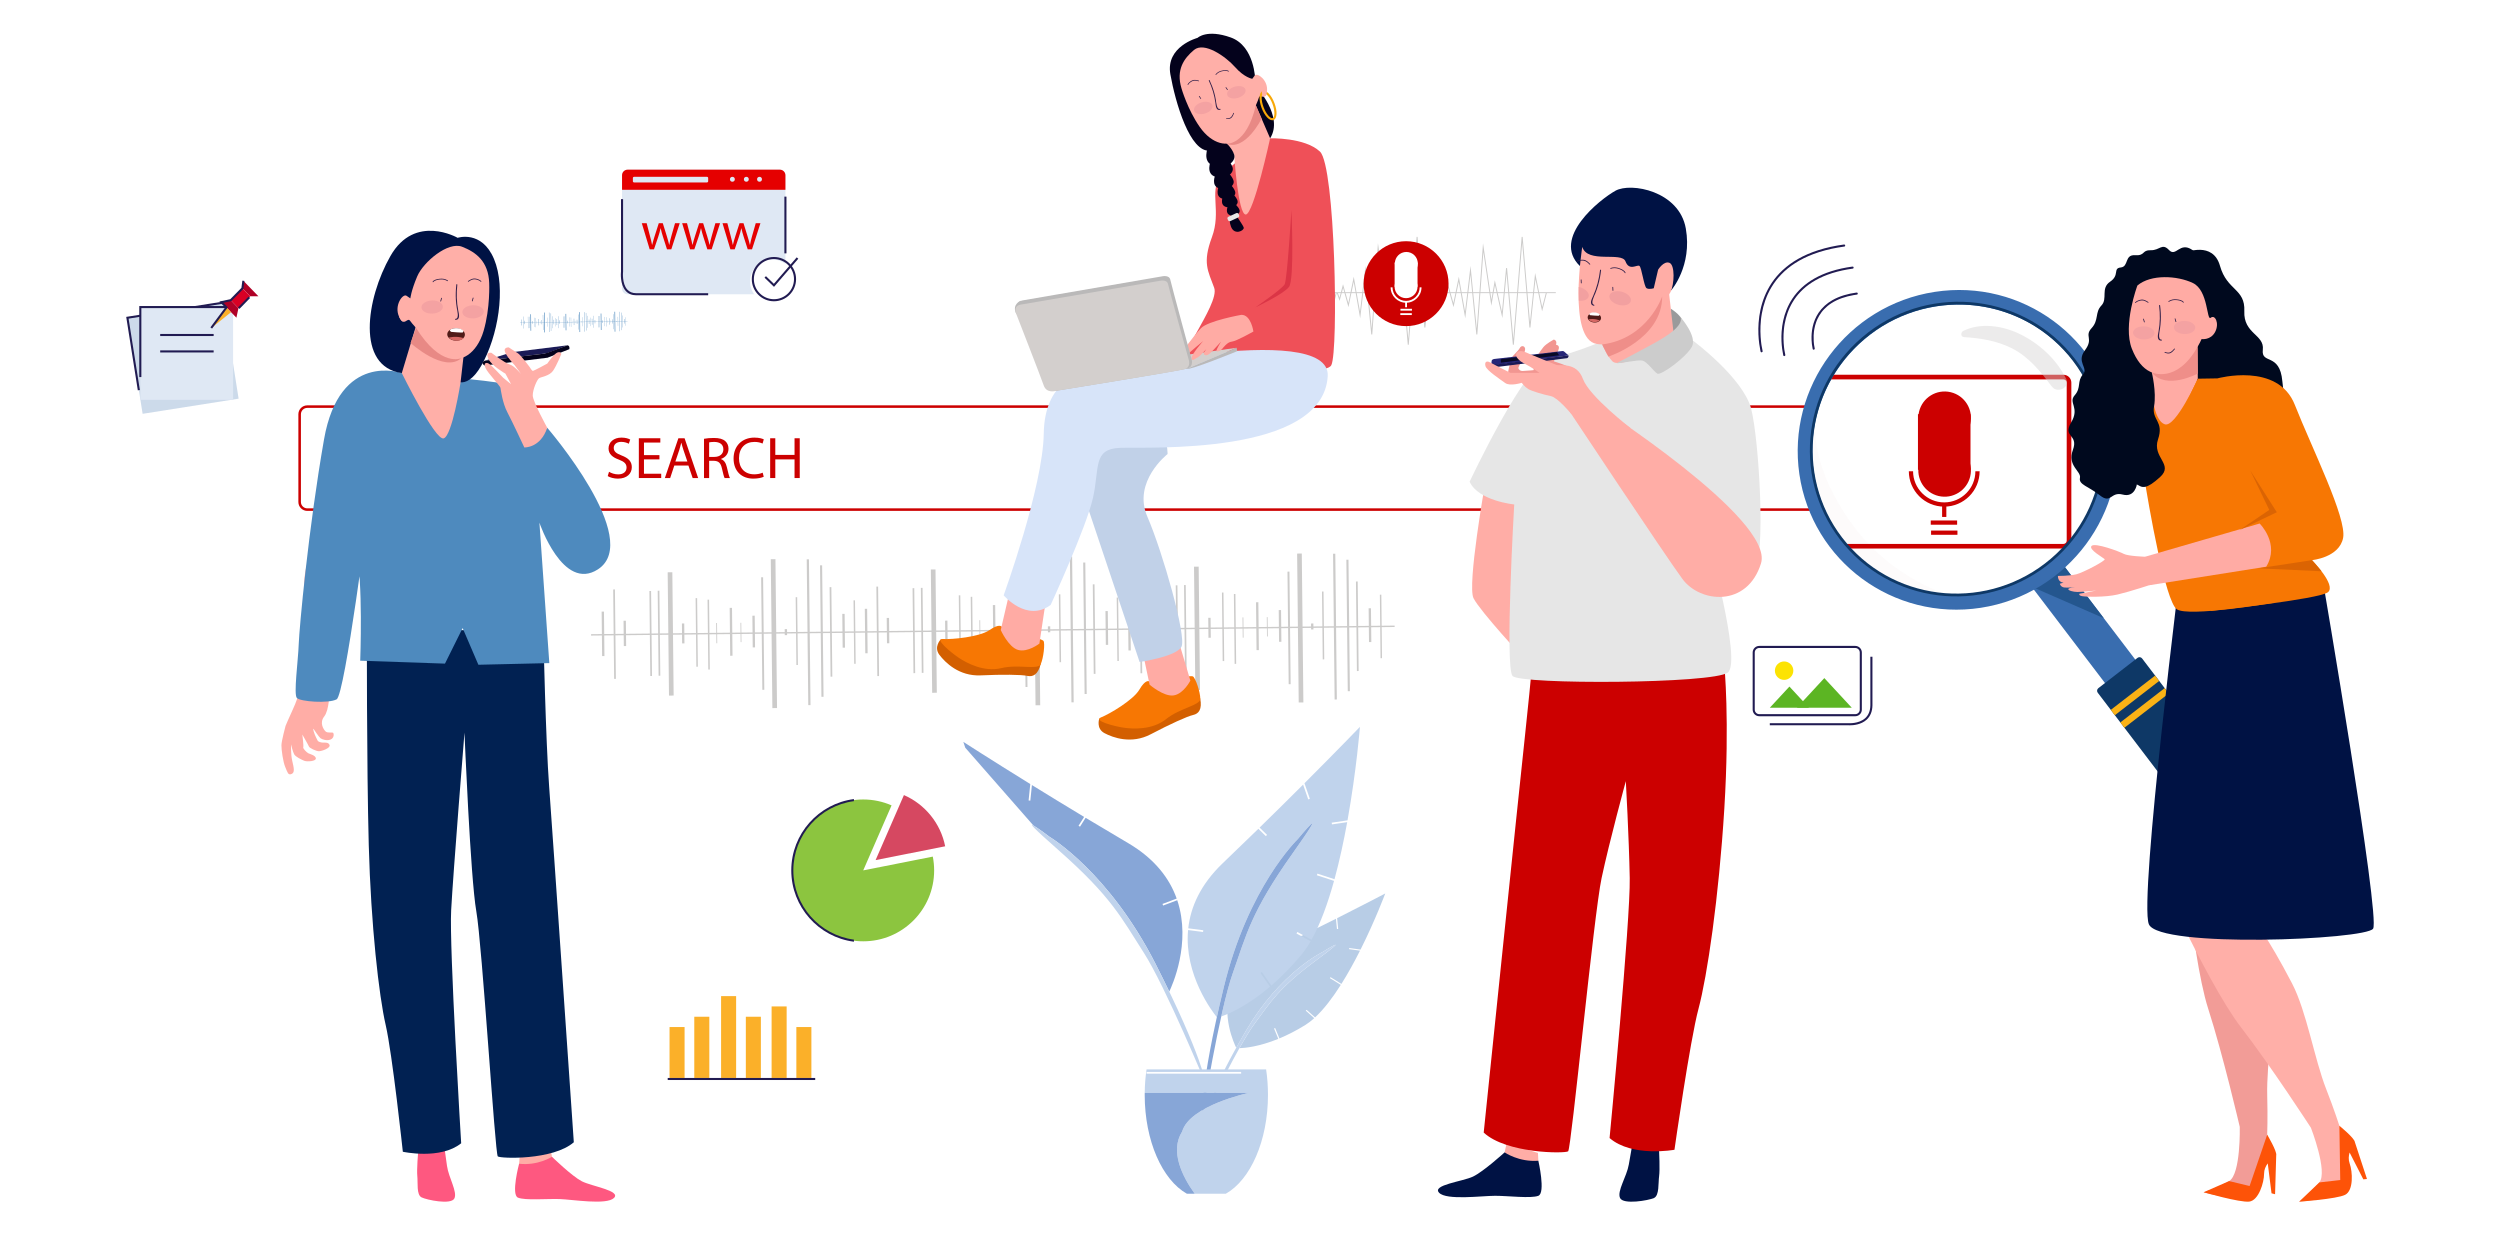 <?xml version="1.0" encoding="utf-8"?>
<!-- Generator: Adobe Illustrator 24.1.2, SVG Export Plug-In . SVG Version: 6.00 Build 0)  -->
<svg version="1.1" id="Layer_1" xmlns="http://www.w3.org/2000/svg" xmlns:xlink="http://www.w3.org/1999/xlink" x="0px" y="0px"
	 viewBox="0 0 6000 3000" style="enable-background:new 0 0 6000 3000;" xml:space="preserve">
<style type="text/css">
	.st0{fill:#FFFFFF;}
	.st1{fill:#CC0000;}
	.st2{fill:#DC5C38;}
	.st3{fill:#FFADA6;}
	.st4{fill:#FE5880;}
	.st5{fill:#012152;}
	.st6{fill:#4E8ABE;}
	.st7{fill:#001244;}
	.st8{fill:#FFAFA8;}
	.st9{fill:#E88985;}
	.st10{fill:#F4A2A2;}
	.st11{fill:#301E48;}
	.st12{fill:#1A1A56;}
	.st13{fill:#04021C;}
	.st14{fill:#501B18;}
	.st15{fill:#D66864;}
	.st16{fill:#CCCBCA;}
	.st17{fill:#396DAF;}
	.st18{fill:#24568E;}
	.st19{opacity:0.45;fill:#FCF7F7;}
	.st20{fill:#0E3866;}
	.st21{fill:#FAB216;}
	.st22{opacity:0.45;fill:#D6D4D4;}
	.st23{fill:#E6E6E6;}
	.st24{fill:#9A9A9B;}
	.st25{fill:#EF8E89;}
	.st26{fill:#CCCCCC;}
	.st27{fill:#F2A0A0;}
	.st28{clip-path:url(#SVGID_2_);fill:#F2A0A0;}
	.st29{fill:#F29691;}
	.st30{fill:#262677;}
	.st31{fill:#0A0A26;}
	.st32{fill:#CCDAEA;}
	.st33{fill:#211B52;}
	.st34{fill:#DFE8F4;}
	.st35{fill:#AF0026;}
	.st36{fill:#D80024;}
	.st37{fill:#FBB029;}
	.st38{fill:#5CB523;}
	.st39{fill:#FCE303;}
	.st40{clip-path:url(#SVGID_4_);fill:#E50000;}
	.st41{fill:#E50000;}
	.st42{fill:#B8CDE6;}
	.st43{fill:#C0D3EC;}
	.st44{fill:#87A6D7;}
	.st45{fill:#F29C97;}
	.st46{fill:#FD5308;}
	.st47{fill:#00091E;}
	.st48{fill:#F77703;}
	.st49{fill:#FFABA4;}
	.st50{fill:#DB6403;}
	.st51{fill:#8CC53F;}
	.st52{fill:#D64861;}
	.st53{fill:#D35F00;}
	.st54{fill:#C1D1E8;}
	.st55{fill:#EF5058;}
	.st56{fill:#F7A808;}
	.st57{fill:#E7E7E7;}
	.st58{fill:#D7E4F9;}
	.st59{fill:#D3CFCD;}
	.st60{fill:#BAB9B9;}
	.st61{fill:#DB3546;}
</style>
<rect class="st0" width="6000" height="3000"/>
<g>
	<path class="st1" d="M4803.15,1226.16H737.47c-11.78,0-21.37-9.59-21.37-21.37v-210.6c0-11.78,9.59-21.37,21.37-21.37h4065.68
		c11.78,0,21.37,9.59,21.37,21.37v210.6C4824.52,1216.57,4814.94,1226.16,4803.15,1226.16z M737.47,978.92
		c-8.42,0-15.26,6.85-15.26,15.26v210.6c0,8.42,6.85,15.26,15.26,15.26h4065.68c8.42,0,15.26-6.85,15.26-15.26v-210.6
		c0-8.42-6.85-15.26-15.26-15.26H737.47z"/>
	<path class="st1" d="M1461.66,1132.28c5.52,3.4,13.6,6.23,22.1,6.23c12.61,0,19.97-6.66,19.97-16.29c0-8.92-5.1-14.02-17.99-18.98
		c-15.58-5.53-25.22-13.6-25.22-27.06c0-14.87,12.33-25.92,30.88-25.92c9.77,0,16.86,2.27,21.11,4.67l-3.4,10.06
		c-3.12-1.7-9.49-4.53-18.13-4.53c-13.03,0-17.99,7.79-17.99,14.31c0,8.93,5.81,13.32,18.98,18.42
		c16.15,6.23,24.37,14.02,24.37,28.05c0,14.73-10.91,27.48-33.43,27.48c-9.21,0-19.27-2.69-24.37-6.09L1461.66,1132.28z"/>
	<path class="st1" d="M1582.64,1102.53h-37.12v34.42h41.37v10.34h-53.69v-95.48h51.57v10.34h-39.24v30.17h37.12V1102.53z"/>
	<path class="st1" d="M1618.34,1117.27l-9.92,30.03h-12.75l32.44-95.48h14.87l32.58,95.48h-13.17l-10.2-30.03H1618.34z
		 M1649.65,1107.63l-9.35-27.48c-2.12-6.23-3.54-11.9-4.96-17.42h-0.28c-1.42,5.67-2.98,11.47-4.82,17.28l-9.35,27.62H1649.65z"/>
	<path class="st1" d="M1689.6,1053.09c6.23-1.28,15.16-1.98,23.66-1.98c13.18,0,21.67,2.41,27.62,7.79
		c4.82,4.25,7.51,10.77,7.51,18.13c0,12.61-7.93,20.97-17.99,24.37v0.43c7.37,2.55,11.76,9.35,14.03,19.27
		c3.12,13.32,5.38,22.52,7.37,26.21h-12.75c-1.56-2.69-3.68-10.91-6.37-22.81c-2.83-13.17-7.93-18.13-19.13-18.56h-11.62v41.37
		h-12.33V1053.09z M1701.92,1096.58h12.61c13.17,0,21.53-7.22,21.53-18.13c0-12.33-8.93-17.71-21.96-17.85
		c-5.95,0-10.2,0.57-12.18,1.13V1096.58z"/>
	<path class="st1" d="M1832.96,1144.18c-4.53,2.27-13.6,4.53-25.22,4.53c-26.92,0-47.17-17-47.17-48.31
		c0-29.89,20.26-50.15,49.87-50.15c11.9,0,19.41,2.55,22.67,4.25l-2.97,10.06c-4.68-2.27-11.33-3.97-19.27-3.97
		c-22.38,0-37.26,14.31-37.26,39.38c0,23.37,13.46,38.39,36.69,38.39c7.51,0,15.16-1.56,20.12-3.97L1832.96,1144.18z"/>
	<path class="st1" d="M1860.72,1051.82v39.95h46.18v-39.95h12.47v95.48h-12.47v-44.77h-46.18v44.77h-12.33v-95.48H1860.72z"/>
	<g>
		<circle class="st2" cx="4602.93" cy="1043.84" r="32.07"/>
		<path class="st2" d="M4602.88,1152.86c-23.79,0-43.15-19.36-43.15-43.15h5.17c0,20.94,17.04,37.98,37.98,37.98
			c20.94,0,37.98-17.04,37.98-37.98h5.17C4646.03,1133.5,4626.68,1152.86,4602.88,1152.86z"/>
		
			<ellipse transform="matrix(0.924 -0.383 0.383 0.924 -73.628 1845.805)" class="st2" cx="4602.93" cy="1107.98" rx="32.07" ry="32.07"/>
		<rect x="4570.86" y="1040.19" class="st2" width="64.04" height="67.79"/>
		<rect x="4600.3" y="1150.28" class="st2" width="5.17" height="15.16"/>
		<rect x="4586.47" y="1169.74" class="st2" width="32.14" height="5.17"/>
		<rect x="4586.86" y="1182.03" class="st2" width="32.14" height="5.17"/>
	</g>
	<rect x="4346.38" y="975.87" class="st2" width="6.11" height="247.24"/>
</g>
<g>
	<g>
		<path class="st3" d="M1247.33,2774.91l-1.51,18.09c0,0,15.07,24.85,43.36,16.98c28.29-7.88,35.52-33.73,35.52-33.73l-3.84-21.22
			L1247.33,2774.91z"/>
		<path class="st4" d="M1003.58,2764.14c0,0-3.7,43.23-2.02,58.77c1.68,15.54-2.42,44.6,10.2,50.78
			c12.62,6.19,70.59,18.35,78.65,2.71c8.06-15.65-13.76-50.02-17.65-78.47c-3.89-28.45-6.04-43.12-6.04-43.12L1003.58,2764.14z"/>
		<path class="st5" d="M880.5,1504.48c0,0-0.62,332.69,4.54,524.22c5.16,191.53,24.49,361.73,40.56,431.11
			c16.08,69.37,41.21,304.4,41.21,304.4s89.96,19.88,140.02-20.36c0,0-28.79-470.19-24.06-558.97c4.73-88.78,32-426.61,32-426.61
			s14.3,349.29,28.36,428.69c14.05,79.4,45.05,583.11,51.58,588.41c6.53,5.3,132.28,9.63,182.45-33.97c0,0-51.19-746.2-59.23-853.91
			c-8.05-107.7-13.93-368.44-13.93-368.44L880.5,1504.48z"/>
		<path class="st4" d="M1245.83,2792.99c0,0-19.8,74.08-2.8,81.3c17,7.22,69.82,2.4,100.3,3.45s112.3,14.92,130.15-2.6
			c17.86-17.52-53.46-27.81-77.36-40.2c-23.91-12.39-71.42-58.71-71.42-58.71S1291.22,2798.09,1245.83,2792.99z"/>
	</g>
	<path class="st3" d="M731.31,1429.26c0,0-13.17-102.47,46.42-120.58c59.59-18.11,65.5-8.53,68.81,37.19
		c3.31,45.73-55.88,315.8-55.88,315.8s-0.36,42.54-12.48,57.79c-12.11,15.24-1.76,31.15,3.18,35.97c4.95,4.81,17.31,1.04,18.66,3.82
		c1.35,2.78,2.01,11.92-6.53,15.6c-8.54,3.68-20.3,0.02-24.36-3.17c-4.06-3.19-16.55-22.21-16.55-22.21s-2.1-2.53,0.47,6.48
		c2.57,9.01,8.77,20.55,9.65,22.15c0.88,1.6,7.2,4.21,12.56,4.2c5.36-0.01,13.72-0.99,15.77,6.14c2.05,7.13-18.49,14.36-25.38,14.48
		c-6.89,0.12-22.76-7.54-24.18-11.27c-1.42-3.73-15.87-28.73-15.87-28.73s3.54,27.71,2.21,30.48c-1.33,2.78,8.18,12.43,12.15,14.44
		c3.98,2.01,17.21,4.88,18.11,12.09c0.91,7.21-21.17,8.81-28.1,5.87c-6.93-2.95-20.41-9.25-23.93-15.5s-7.46-23.59-7.46-23.59
		s-1.04,22.67,2.87,39.63c3.91,16.95,6.61,27.77-1.76,31.25c-8.37,3.48-9.46-3.62-14.98-16.44c-5.52-12.81-9.37-42.13-9.26-52.48
		c0.11-10.35,9.85-46.39,9.85-46.39s9.31-22.22,17.03-38.58c7.72-16.36,17.78-42.66,19.83-61.96
		C724.24,1622.44,731.31,1429.26,731.31,1429.26z"/>
	<g>
		<path class="st6" d="M964.35,895.4c0,0-149.39-53.58-186.68,159.13c-37.28,212.71-59.39,452.29-60.74,491.57
			c-1.35,39.28-12.57,120.35-4.44,129.06s75.37,13.83,95.39,3.28c20.03-10.55,77.77-464.44,77.77-464.44s-48.24,36.92-31.02,107.74
			c17.23,70.82,9.92,263.94,9.92,263.94l203.41,7l42.37-85.3l37.79,88.05l170.26-3.99l-23.76-337.04c0,0,56.32,166.85,140.54,111.97
			c109.66-71.46-121.79-339.77-121.79-339.77s-39.25,38.66-57.82,28.19c-18.57-10.46-9.15-123.25-41.6-132.79
			C1181.51,912.45,964.35,895.4,964.35,895.4z"/>
		<g>
			<path class="st7" d="M1098.35,570.76c0,0,57.75-19.32,87.29,50.94s9.33,186.1-30.35,255.5c-39.67,69.4-72.87,28.59-72.87,28.59
				L1098.35,570.76z"/>
			<path class="st7" d="M1098.35,570.76c0,0-102.71-59.09-161.29,43.66c-58.58,102.74-82.85,265.53,27.29,280.98
				C1074.49,910.85,1156.92,615.39,1098.35,570.76z"/>
			<g>
				<path class="st7" d="M982.11,738.97c0,0-46.15,100.27,8.51,144.73c54.66,44.45,53.6-94.99,53.6-94.99L982.11,738.97z"/>
				<path class="st8" d="M999.31,779.14L964.35,895.4c0,0,79.93,162.38,100.37,156.75s40.58-133.89,40.58-133.89l9.47-82.89
					L999.31,779.14z"/>
				<path class="st8" d="M1174.07,679.26c0,0,2.87,59.63-13.48,115.14c-16.35,55.51-56.18,77.08-83.71,62.54
					c-27.54-14.54-84.92-75.14-92.18-86.43c-7.26-11.29-14.16,16.5-26.83-10.27c-12.67-26.77,8.74-56.62,17.87-50.36
					c9.13,6.26,9.13,6.26,9.13,6.26s1.52-17.36,16.32-52.54c14.8-35.17,74.2-84.53,107.73-71.48
					C1142.46,605.17,1172.28,627.44,1174.07,679.26z"/>
				<path class="st8" d="M969.18,754.97l-11.32,5.27c0,0,4.4,10.38,8.32,11.2C970.09,772.27,976.68,761.74,969.18,754.97z"/>
				<path class="st9" d="M1107.32,859.48c0,0-48.58,23.83-108.67-72.35L985.29,823C985.29,823,1065.76,896.46,1107.32,859.48z"/>
				<g>
					<path class="st10" d="M1011.52,737.84c0.33,8.69,12.1,15.29,26.29,14.75c14.19-0.54,25.42-8.02,25.09-16.7
						c-0.33-8.69-12.1-15.29-26.29-14.75C1022.43,721.67,1011.19,729.15,1011.52,737.84z"/>
					<path class="st10" d="M1109.67,749.36c0.33,8.69,12.1,15.29,26.29,14.75c14.19-0.54,25.42-8.02,25.09-16.7
						c-0.33-8.69-12.1-15.29-26.29-14.75C1120.57,733.19,1109.34,740.67,1109.67,749.36z"/>
					<path class="st11" d="M1097.58,683.43c-2.34,20.8-1.74,41.76,2.3,62.32c1.47,7.47,5.56,21.63-6.52,21.84
						c-1.55,0.03-1.65-2.39-0.09-2.42c9.64-0.17,3.79-21.06,2.98-26.13c-1.05-6.55-1.77-13.14-2.17-19.76
						c-0.73-12.17-0.22-24.31,1.14-36.41C1095.4,681.34,1097.75,681.9,1097.58,683.43L1097.58,683.43z"/>
					<path class="st11" d="M1060.63,715.86c-0.67,2.38-1.33,4.76-2,7.14c-0.33,1.17-2.16,0.71-1.83-0.46c0.67-2.38,1.33-4.76,2-7.14
						C1059.12,714.23,1060.96,714.69,1060.63,715.86L1060.63,715.86z"/>
					<path class="st11" d="M1136.44,715.4c-0.67,2.38-1.33,4.76-2,7.14c-0.33,1.17-2.16,0.71-1.83-0.46c0.67-2.38,1.33-4.76,2-7.14
						C1134.94,713.77,1136.77,714.22,1136.44,715.4L1136.44,715.4z"/>
					<path class="st11" d="M1073.85,674.71c-5.02-3.18-10.46-4.36-16.38-4.01c-5.41,0.32-14.2,1.71-17.64,6.34
						c-0.73,0.97-2.08-0.34-1.36-1.31c3.53-4.73,10.97-5.95,16.46-6.65c7.06-0.91,13.8,0.16,19.84,3.99
						C1075.79,673.71,1074.88,675.36,1073.85,674.71L1073.85,674.71z"/>
					<path class="st11" d="M1123.32,674.5c4.96-3.24,10.49-6.74,16.69-6.08c4.55,0.49,11.86,2.83,15.03,6.3
						c0.81,0.9-0.49,2.26-1.31,1.36c-2.96-3.25-9.72-5.29-13.97-5.68c-5.84-0.54-10.76,2.63-15.45,5.7
						C1123.29,676.78,1122.3,675.17,1123.32,674.5L1123.32,674.5z"/>
				</g>
			</g>
		</g>
		<polygon class="st12" points="1361.86,828.78 1228.78,845.28 1163.55,865.6 1311.56,848.12 		"/>
		<path class="st13" d="M1308.59,848.47l53.27-19.69c0,0,5.94-0.12,4.68,9.21l-52.53,20.51L1308.59,848.47z"/>
		<path class="st13" d="M1163.55,865.6l148.01-17.48c0,0,7.48,0.26,2.45,10.39l-150.86,18.69
			C1163.15,877.2,1151.18,871.26,1163.55,865.6z"/>
		<path class="st8" d="M1271.55,881.4c0,0-21.92-29.79-28.81-33.77c-6.89-3.98-21.53-13.85-21.53-13.85s-14.95-0.98-8.4,12.82
			c6.55,13.8,22.39,29.8,22.39,29.8l15.65,21.61c0,0-15.71-19.74-27.76-23.43s-43.53-27.72-43.53-27.72s-14.85-3.79-7.95,13.31
			c6.9,17.09,41.35,36.54,41.35,36.54l13.65,25.29c0,0-15.5-12.24-19.13-15.64c-3.63-3.4-29.34-31.91-35.81-34.48
			c-6.47-2.56-11.72,0.52-6.04,12.19c5.69,11.68,34.61,42.17,35.4,46.41c0.79,4.24,4.83,36.69,16.7,59.11
			c11.87,22.42,40.65,84.28,40.65,84.28s38.8,1.8,55.01-47.28c0,0-34.83-63.01-34.79-77.52c0.03-14.51,10.19-37.58,14.99-41.16
			c4.81-3.58,25-5.25,33.88-18.28c8.88-13.03,19.63-39.82,19.63-39.82s-0.24-6.56-8.76-4.05c-8.52,2.52-24.8,26.77-24.8,26.77
			s-31.5,17.18-34.32,17.55C1276.39,890.46,1271.55,881.4,1271.55,881.4z"/>
	</g>
	<g>
		
			<ellipse transform="matrix(0.034 -0.999 0.999 0.034 255.538 1869.649)" class="st14" cx="1095.3" cy="802.59" rx="14.99" ry="21.2"/>
		<path class="st15" d="M1077.34,810.25c0,0,16.74-4.87,35.34,1.22c0,0-6.12,7.8-20.43,5.91
			C1092.25,817.38,1082.03,816.33,1077.34,810.25z"/>
		<path class="st0" d="M1079.54,792.29c0,0,1.02,3.8,3.8,4.26c2.78,0.46,25.1,1.96,26.75,1.53c1.66-0.43,2.23-4.14,2.23-4.14
			s-4.68-6.27-17.49-6.35C1094.82,787.58,1083.7,787.46,1079.54,792.29z"/>
	</g>
</g>
<polygon class="st16" points="3347.13,1504.8 3347.09,1501.4 3316,1501.74 3315.2,1427.25 3311.67,1427.29 3312.47,1501.77 
	3290.76,1502.01 3290.31,1459.76 3284.72,1459.82 3285.17,1502.07 3259.61,1502.34 3258.47,1395.57 3254.29,1395.62 
	3255.43,1502.38 3238.05,1502.57 3236.34,1343.3 3231.27,1343.36 3232.97,1502.62 3206.56,1502.91 3204.7,1328.9 3199.35,1328.96 
	3201.21,1502.96 3177.34,1503.22 3176.45,1419.7 3172.81,1419.74 3173.71,1503.26 3152.17,1503.49 3152.09,1496.36 3146.5,1496.42 
	3146.57,1503.55 3126.16,1503.77 3124.29,1328.47 3113.09,1328.59 3114.97,1503.89 3096.07,1504.09 3094.65,1371.89 
	3089.95,1371.94 3091.36,1504.14 3074.96,1504.31 3074.53,1464.15 3068.93,1464.21 3069.36,1504.37 3042.49,1504.66 
	3042.23,1481.15 3040.29,1481.17 3040.54,1504.68 3020.69,1504.89 3020.05,1445.34 3014.45,1445.4 3015.09,1504.95 2984.3,1505.28 
	2984.05,1481.7 2982.06,1481.72 2982.31,1505.3 2965.86,1505.48 2965.01,1425.62 2961.31,1425.66 2962.17,1505.52 2937.23,1505.78 
	2936.33,1422.04 2932.67,1422.08 2933.57,1505.82 2905.65,1506.12 2905.4,1482.73 2899.8,1482.79 2900.05,1506.18 2878.39,1506.41 
	2876.82,1359.91 2865.63,1360.03 2867.2,1506.53 2846.86,1506.75 2845.76,1404.17 2841.68,1404.21 2842.78,1506.79 2826.93,1506.96 
	2825.83,1404.83 2821.76,1404.87 2822.85,1507.01 2765.65,1507.62 2765.31,1476.21 2759.72,1476.27 2760.05,1507.68 
	2740.19,1507.89 2739.05,1401.12 2734.86,1401.16 2736,1507.94 2713.32,1508.18 2712.75,1454.29 2707.15,1454.35 2707.72,1508.24 
	2684.39,1508.49 2683.59,1434 2680.06,1434.04 2680.86,1508.52 2659.15,1508.76 2658.7,1466.51 2653.1,1466.57 2653.56,1508.82 
	2628,1509.09 2626.86,1402.32 2622.68,1402.37 2623.82,1509.13 2606.44,1509.32 2604.73,1350.05 2599.66,1350.11 2601.36,1509.37 
	2574.95,1509.66 2573.09,1335.65 2567.74,1335.71 2569.6,1509.71 2545.73,1509.97 2544.84,1426.45 2541.2,1426.49 2542.09,1510.01 
	2520.56,1510.24 2520.48,1503.11 2514.89,1503.17 2514.96,1510.3 2494.55,1510.52 2492.68,1335.23 2481.48,1335.34 2483.35,1510.64 
	2464.45,1510.84 2463.04,1378.64 2458.34,1378.69 2459.75,1510.89 2443.35,1511.06 2442.92,1470.9 2437.32,1470.96 2437.75,1511.12 
	2410.88,1511.41 2410.62,1487.9 2408.68,1487.92 2408.93,1511.43 2389.08,1511.64 2388.44,1452.09 2382.84,1452.15 2383.48,1511.7 
	2352.69,1512.03 2352.43,1488.45 2350.45,1488.47 2350.7,1512.05 2334.25,1512.23 2333.4,1432.37 2329.7,1432.41 2330.56,1512.27 
	2305.62,1512.54 2304.72,1428.79 2301.06,1428.83 2301.95,1512.57 2274.04,1512.87 2273.79,1489.49 2268.19,1489.54 
	2268.44,1512.93 2246.78,1513.16 2245.21,1366.66 2234.02,1366.78 2235.59,1513.28 2215.25,1513.5 2214.15,1410.92 2210.07,1410.96 
	2211.17,1513.54 2195.31,1513.71 2194.22,1411.58 2190.15,1411.62 2191.24,1513.76 2134.04,1514.37 2133.7,1482.96 2128.11,1483.02 
	2128.44,1514.43 2108.58,1514.64 2107.44,1407.87 2103.25,1407.91 2104.39,1514.69 2081.71,1514.93 2081.13,1461.04 2075.54,1461.1 
	2076.11,1514.99 2052.78,1515.24 2051.98,1440.75 2048.45,1440.79 2049.24,1515.28 2027.54,1515.51 2027.09,1473.26 
	2021.49,1473.32 2021.94,1515.57 1996.39,1515.84 1995.25,1409.08 1991.06,1409.12 1992.21,1515.89 1974.82,1516.07 
	1973.12,1356.81 1968.05,1356.86 1969.75,1516.12 1943.34,1516.41 1941.48,1342.4 1936.13,1342.46 1937.99,1516.46 1914.12,1516.72 
	1913.23,1433.2 1909.59,1433.24 1910.48,1516.76 1888.95,1516.99 1888.87,1509.87 1883.28,1509.93 1883.35,1517.05 1862.94,1517.27 
	1861.06,1341.98 1849.87,1342.1 1851.74,1517.39 1832.84,1517.59 1831.43,1385.39 1826.73,1385.44 1828.14,1517.64 1811.74,1517.81 
	1811.31,1477.65 1805.71,1477.71 1806.14,1517.87 1779.26,1518.16 1779.01,1494.65 1777.07,1494.67 1777.32,1518.18 
	1757.47,1518.39 1756.83,1458.84 1751.23,1458.9 1751.87,1518.45 1721.08,1518.78 1720.82,1495.2 1718.83,1495.22 1719.09,1518.8 
	1702.64,1518.98 1701.79,1439.12 1698.09,1439.16 1698.95,1519.02 1674.01,1519.29 1673.11,1435.54 1669.45,1435.58 
	1670.34,1519.32 1642.42,1519.62 1642.17,1496.24 1636.58,1496.3 1636.83,1519.68 1615.17,1519.91 1613.6,1373.41 1602.41,1373.53 
	1603.97,1520.03 1583.64,1520.25 1582.54,1417.67 1578.46,1417.71 1579.56,1520.3 1563.7,1520.46 1562.61,1418.33 1558.53,1418.37 
	1559.63,1520.51 1502.43,1521.12 1502.09,1489.71 1496.5,1489.77 1496.83,1521.18 1476.97,1521.39 1475.83,1414.62 1471.64,1414.67 
	1472.78,1521.44 1450.1,1521.68 1449.52,1467.79 1443.93,1467.85 1444.5,1521.74 1418.48,1522.02 1418.52,1525.41 1444.54,1525.13 
	1445.07,1574.62 1450.66,1574.56 1450.14,1525.07 1472.82,1524.83 1473.94,1629.3 1478.12,1629.26 1477.01,1524.79 1496.87,1524.58 
	1497.15,1550.58 1502.74,1550.52 1502.46,1524.52 1559.66,1523.9 1560.71,1622.37 1564.79,1622.32 1563.74,1523.86 1579.6,1523.69 
	1580.64,1621.72 1584.72,1621.68 1583.67,1523.65 1604.01,1523.43 1605.57,1669.44 1616.76,1669.32 1615.2,1523.31 1636.86,1523.08 
	1637.09,1544.16 1642.69,1544.1 1642.46,1523.02 1670.38,1522.72 1671.21,1600.11 1674.87,1600.07 1674.04,1522.68 1698.98,1522.42 
	1699.88,1606.85 1703.58,1606.81 1702.68,1522.38 1719.12,1522.2 1719.35,1543.84 1721.34,1543.82 1721.11,1522.18 1751.91,1521.85 
	1752.46,1573.86 1758.06,1573.8 1757.5,1521.79 1777.35,1521.58 1777.56,1541.09 1779.51,1541.07 1779.3,1521.56 1806.17,1521.27 
	1806.52,1553.82 1812.12,1553.76 1811.77,1521.21 1828.18,1521.03 1829.62,1655.56 1834.32,1655.51 1832.88,1520.98 
	1851.78,1520.78 1853.69,1699.47 1864.88,1699.35 1862.97,1520.66 1883.39,1520.44 1883.43,1524.29 1889.03,1524.23 
	1888.98,1520.38 1910.52,1520.15 1911.33,1596.01 1914.97,1595.97 1914.16,1520.12 1938.03,1519.86 1939.87,1692.33 
	1945.22,1692.28 1943.37,1519.8 1969.79,1519.52 1971.42,1672.38 1976.49,1672.33 1974.86,1519.47 1992.24,1519.28 1993.36,1624.01 
	1997.55,1623.97 1996.43,1519.24 2021.98,1518.96 2022.36,1554.44 2027.96,1554.38 2027.58,1518.9 2049.28,1518.67 2050.08,1593.15 
	2053.61,1593.12 2052.81,1518.63 2076.15,1518.38 2076.68,1567.87 2082.28,1567.81 2081.75,1518.32 2104.43,1518.08 
	2105.55,1622.55 2109.73,1622.51 2108.62,1518.04 2128.48,1517.82 2128.76,1543.83 2134.35,1543.77 2134.07,1517.77 
	2191.27,1517.15 2192.33,1615.61 2196.4,1615.57 2195.35,1517.11 2211.21,1516.94 2212.25,1614.97 2216.33,1614.93 2215.28,1516.9 
	2235.62,1516.68 2237.18,1662.69 2248.38,1662.57 2246.82,1516.56 2268.48,1516.33 2268.7,1537.41 2274.3,1537.35 2274.07,1516.27 
	2301.99,1515.97 2302.82,1593.36 2306.48,1593.32 2305.65,1515.93 2330.59,1515.66 2331.5,1600.1 2335.19,1600.06 2334.29,1515.63 
	2350.73,1515.45 2350.96,1537.09 2352.95,1537.07 2352.72,1515.43 2383.52,1515.1 2384.07,1567.11 2389.67,1567.05 2389.11,1515.04 
	2408.96,1514.83 2409.17,1534.34 2411.12,1534.32 2410.91,1514.81 2437.79,1514.52 2438.13,1547.07 2443.73,1547.01 
	2443.38,1514.46 2459.79,1514.28 2461.23,1648.81 2465.93,1648.76 2464.49,1514.23 2483.39,1514.03 2485.3,1692.72 2496.49,1692.6 
	2494.59,1513.91 2515,1513.69 2515.04,1517.54 2520.64,1517.48 2520.6,1513.63 2542.13,1513.4 2542.94,1589.26 2546.58,1589.22 
	2545.77,1513.36 2569.64,1513.11 2571.48,1685.58 2576.83,1685.53 2574.98,1513.05 2601.4,1512.77 2603.03,1665.63 2608.11,1665.57 
	2606.47,1512.72 2623.85,1512.53 2624.97,1617.26 2629.16,1617.22 2628.04,1512.49 2653.59,1512.21 2653.97,1547.69 
	2659.57,1547.63 2659.19,1512.15 2680.89,1511.92 2681.69,1586.4 2685.22,1586.37 2684.42,1511.88 2707.76,1511.63 2708.29,1561.12 
	2713.89,1561.06 2713.36,1511.57 2736.04,1511.33 2737.16,1615.8 2741.34,1615.76 2740.23,1511.29 2760.09,1511.07 2760.37,1537.08 
	2765.96,1537.02 2765.69,1511.01 2822.88,1510.4 2823.94,1608.86 2828.01,1608.82 2826.96,1510.36 2842.82,1510.19 2843.86,1608.22 
	2847.94,1608.18 2846.9,1510.15 2867.23,1509.93 2868.79,1655.94 2879.99,1655.82 2878.43,1509.81 2900.09,1509.58 2900.31,1530.66 
	2905.91,1530.6 2905.68,1509.52 2933.6,1509.22 2934.43,1586.61 2938.09,1586.57 2937.26,1509.18 2962.2,1508.91 2963.11,1593.35 
	2966.8,1593.31 2965.9,1508.87 2982.34,1508.7 2982.58,1530.34 2984.57,1530.32 2984.33,1508.68 3015.13,1508.35 3015.68,1560.36 
	3021.28,1560.3 3020.72,1508.29 3040.58,1508.08 3040.78,1527.59 3042.73,1527.57 3042.52,1508.06 3069.4,1507.77 3069.74,1540.32 
	3075.34,1540.26 3074.99,1507.71 3091.4,1507.53 3092.84,1642.06 3097.54,1642.01 3096.1,1507.48 3115,1507.28 3116.91,1685.97 
	3128.11,1685.85 3126.2,1507.16 3146.61,1506.94 3146.65,1510.79 3152.25,1510.73 3152.21,1506.88 3173.74,1506.65 3174.55,1582.51 
	3178.19,1582.47 3177.38,1506.61 3201.25,1506.36 3203.09,1678.83 3208.44,1678.77 3206.6,1506.3 3233.01,1506.02 3234.65,1658.88 
	3239.72,1658.82 3238.08,1505.97 3255.46,1505.78 3256.58,1610.51 3260.77,1610.46 3259.65,1505.74 3285.2,1505.46 3285.58,1540.94 
	3291.18,1540.88 3290.8,1505.4 3312.5,1505.17 3313.3,1579.65 3316.83,1579.62 3316.03,1505.13 "/>
<g>
	<circle class="st0" cx="4704.31" cy="1097.08" r="366.14"/>
	<g>
		<polygon class="st17" points="5174.91,1648.97 5102.16,1705.27 4872.54,1403.6 4945.3,1347.31 		"/>
		<path class="st18" d="M4875.98,1408.12l173.13,75.58l-100.37-131.87C4948.74,1351.83,4911.19,1387.41,4875.98,1408.12z"/>
	</g>
	<path class="st19" d="M4565.28,1373.08c-55.79-36.81-101.86-84.68-138.01-140.74c-34.62-53.7-63.83-117.8-69.76-182.29
		c-2.46-26.79-1.82-53.86,3.63-80.25c-29.39,85.9-26.49,182.62,15.77,270.35c64.37,133.63,201.61,208.24,341.67,199.84
		C4664.04,1428.19,4611.35,1403.48,4565.28,1373.08z"/>
	<path class="st20" d="M5367.46,1956.1l-31.36,24.26c-20.72,16.03-50.33,12.19-66.14-8.57l-235.38-309.24
		c-2.6-3.42-1.94-8.32,1.46-10.96l94.06-72.77c3.41-2.64,8.28-2.01,10.88,1.41l235.38,309.24
		C5392.16,1910.24,5388.18,1940.07,5367.46,1956.1z"/>
	<polygon class="st21" points="5182,1634.25 5075.6,1716.57 5065.84,1703.75 5172.24,1621.43 	"/>
	<polygon class="st21" points="5204.95,1664.32 5098.56,1746.64 5088.8,1733.82 5195.2,1651.5 	"/>
	<g>
		<g>
			
				<ellipse transform="matrix(0.23 -0.973 0.973 0.23 2619.65 5312.625)" class="st1" cx="4666.22" cy="1001.28" rx="63.13" ry="63.13"/>
			<path class="st1" d="M4666.13,1215.91c-46.84,0-84.95-38.11-84.95-84.95h10.17c0,41.23,33.55,74.78,74.78,74.78
				c41.23,0,74.78-33.55,74.78-74.78h10.17C4751.08,1177.8,4712.97,1215.91,4666.13,1215.91z"/>
			
				<ellipse transform="matrix(0.23 -0.973 0.973 0.23 2496.762 5409.88)" class="st1" cx="4666.22" cy="1127.54" rx="63.13" ry="63.13"/>
			<rect x="4603.09" y="994.07" class="st1" width="126.09" height="133.47"/>
			<rect x="4661.05" y="1210.82" class="st1" width="10.17" height="29.84"/>
			<rect x="4633.81" y="1249.14" class="st1" width="63.28" height="10.17"/>
			<rect x="4634.58" y="1273.34" class="st1" width="63.28" height="10.17"/>
		</g>
		<path class="st1" d="M4952.3,1316.53h-529.71v-11.13h529.71c4.3,0,7.79-3.5,7.79-7.79V918.35c0-4.3-3.5-7.79-7.79-7.79h-576.47
			v-11.13h576.47c10.44,0,18.93,8.49,18.93,18.93v379.25C4971.23,1308.04,4962.74,1316.53,4952.3,1316.53z"/>
	</g>
	<g>
		<path class="st17" d="M4753.92,1458.7c-209.61,32.25-404.94-111.57-435.42-320.61c-30.48-209.04,115.25-405.34,324.86-437.6
			c209.61-32.25,404.94,111.57,435.42,320.61C5109.27,1230.14,4963.53,1426.45,4753.92,1458.7z M4648.41,735.05
			c-190.51,29.31-322.96,207.73-295.26,397.72c27.7,189.99,205.23,320.7,395.73,291.39c190.51-29.31,322.96-207.73,295.26-397.72
			C5016.44,836.45,4838.91,705.73,4648.41,735.05z"/>
	</g>
	<path class="st22" d="M4959,909.64c-23.03-47.23-64.6-85.23-111.7-108.09c-40.63-19.72-93.05-27.97-135.28-7.51
		c-6.41,3.1-7.02,14.5,1.55,15.04c40.14,2.54,78.62,8.6,114.81,26.77c41.35,20.77,69.08,56.35,96.4,92.25
		C4937.67,945.04,4968.98,930.1,4959,909.64z"/>
	<g>
		<path class="st20" d="M4426.73,1307.91c-125.78-148.15-106.52-371.91,42.94-498.81c149.46-126.89,373.38-109.6,499.16,38.55
			c125.78,148.15,106.52,371.91-42.94,498.8C4776.43,1473.36,4552.51,1456.06,4426.73,1307.91z M4963.69,852.03
			c-123.39-145.33-343.06-162.3-489.68-37.82s-165.52,343.99-42.13,489.33c123.39,145.33,343.06,162.3,489.68,37.82
			C5068.18,1216.88,5087.08,997.37,4963.69,852.03z"/>
	</g>
</g>
<g>
	<g>
		<path class="st3" d="M3564.43,1159.52c0,0-43.55,244.95-27.98,276.18c15.58,31.23,123.38,147.51,123.38,147.51l88.98-150.57
			C3748.81,1432.64,3775.61,1163.68,3564.43,1159.52z"/>
		<path class="st3" d="M3691.1,2767.05l0.91,18.74c0,0-16.46,25.14-45.41,16c-28.95-9.14-35.5-36.11-35.5-36.11l4.72-21.79
			L3691.1,2767.05z"/>
		<path class="st7" d="M3981.83,2762.33c0,0,2.29,44.8,0,60.8c-2.29,16,0.91,46.17-12.34,52.11c-13.26,5.94-73.6,16.46-81.37,0
			c-7.77-16.46,16-51.2,21.03-80.46s7.77-44.34,7.77-44.34L3981.83,2762.33z"/>
		<path class="st1" d="M4138.39,1597.08c0,0,13.13,129.46,0,343.36c-13.13,213.9-41.28,403.4-61.92,480.33
			c-20.64,76.93-57.76,338.67-57.76,338.67s-101.32,18.76-155.73-28.14c0,0,50.26-524.47,48.38-623.89
			c-1.88-99.42-9.38-232.64-9.38-232.64s-39.4,144.43-58.16,232.64c-18.76,88.21-72.77,650.06-80.28,655.74
			c-7.51,5.68-148.23,5.68-202.64-44.98c0,0,85.91-832.13,99.04-952.21c13.13-120.08,30.02-306.77,30.02-306.77L4138.39,1597.08z"/>
		<path class="st23" d="M4051.79,818.05h12.16c0,0,120.06,89.5,138.94,163.42c18.89,73.92,35.92,357.79,6.53,391.37
			s31.24-34.13-111.47-80.3c0,0,82.93,294.19,48.92,321.47c-34.01,27.28-497.83,29.38-516.71,8.39s3.98-411.72,3.98-411.72
			s-86.05-8.39-107.03-54.57c0,0,136.86-291.72,193.3-298.02c56.44-6.3,155.86-52.65,155.86-52.65L4051.79,818.05z"/>
		<path class="st7" d="M4011.2,696.32c0,0,50.6-57.86,34.75-147.94c-15.85-90.07-131.73-111.35-168.88-90.61
			c-37.15,20.74-154.71,113.5-85.21,180.79S3929.96,719.98,4011.2,696.32z"/>
		<path class="st24" d="M4009.92,740.78c0,0,37.26,23.22,25.61,37.55c-11.65,14.33-40.12,36.59-40.12,36.59L4009.92,740.78z"/>
		<path class="st3" d="M3797.45,592.53c0,0-35.52,221.29,34.46,232.88c69.98,11.58,142.43-53.5,157.33-113.95
			c0,0,10.97,7.89,20.1-10.7s11.04-65.06-2.84-70.09s-27.05,16.67-27.05,16.67l-10.43,44.45c0,0-11.06,3.64-17.3-0.14
			c-6.25-3.78-11.65-49.97-17.22-53.58c-5.57-3.61-24.37,13.21-33.34-10.78C3892.2,603.29,3810.02,633.35,3797.45,592.53z"/>
		<path class="st3" d="M4004.8,695.97l13.96,122.1c0,0-129.08,71.01-149.18,48.86c-27.42-30.21-27.66-63.5-27.66-63.5
			S3992.32,685.53,4004.8,695.97z"/>
		<path class="st25" d="M3989.23,711.46c0,0-35.01,101.76-144.48,115.23l15.41,29.14C3860.16,855.83,3989.44,814.11,3989.23,711.46z
			"/>
		<path class="st26" d="M4033.42,761.32c0,0,40.22,45.65,27.3,70.49s-74.56,70.43-83.24,64.88c-8.68-5.55-24.45-28.41-35.28-31.21
			c-10.84-2.8-56.91,7.69-62.27,6.12c0,0,69.3-36.12,94.69-50.5S4040.35,782.05,4033.42,761.32z"/>
		<g>
			<path class="st27" d="M3913.96,722.77c-2.33,8.64-15.66,12.57-29.77,8.77c-14.12-3.8-23.67-13.89-21.35-22.53
				c2.33-8.64,15.66-12.57,29.77-8.77C3906.73,704.04,3916.29,714.12,3913.96,722.77z"/>
			<path class="st11" d="M3840.08,648.39c-2.43,21.42-7.84,42.31-16.63,62.02c-3.19,7.16-10.55,20.43,1.53,23.42
				c1.55,0.39,2.21-2.02,0.65-2.41c-9.63-2.39,1.03-22.01,3.01-26.91c2.56-6.33,4.79-12.78,6.71-19.33
				c3.53-12.04,5.81-24.35,7.22-36.81C3842.76,646.79,3840.26,646.82,3840.08,648.39L3840.08,648.39z"/>
			<path class="st11" d="M3869.72,689.44c0.12,2.54,0.24,5.09,0.37,7.63c0.06,1.25,2,1.21,1.94-0.04c-0.12-2.54-0.24-5.09-0.37-7.63
				C3871.61,688.14,3869.66,688.18,3869.72,689.44L3869.72,689.44z"/>
			<path class="st11" d="M3793.74,671.55c0.12,2.54,0.24,5.09,0.37,7.63c0.06,1.25,2,1.21,1.94-0.04c-0.12-2.54-0.24-5.09-0.37-7.63
				C3795.62,670.26,3793.68,670.29,3793.74,671.55L3793.74,671.55z"/>
			<path class="st11" d="M3865.91,645.09c5.77-2.04,11.5-1.97,17.36-0.26c5.36,1.56,13.86,4.98,16.25,10.41
				c0.5,1.14,2.17,0.13,1.67-1c-2.45-5.56-9.64-8.49-14.99-10.46c-6.88-2.53-13.88-3.01-20.83-0.56
				C3864.19,643.64,3864.72,645.51,3865.91,645.09L3865.91,645.09z"/>
			<path class="st11" d="M3816.3,633.52c-4.23-4.39-8.98-9.18-15.35-9.94c-4.68-0.56-12.56,0.11-16.53,2.87
				c-1.02,0.71-0.03,2.38,1,1.67c3.71-2.58,10.97-3.07,15.32-2.49c5.99,0.81,10.19,5.11,14.2,9.27
				C3815.81,635.81,3817.17,634.42,3816.3,633.52L3816.3,633.52z"/>
			<g>
				<defs>
					<path id="SVGID_1_" d="M3788.79,685.61l0.4,41.5c0,0,34.91-2.38,29.92-20.57C3814.1,688.36,3788.79,685.61,3788.79,685.61z"/>
				</defs>
				<clipPath id="SVGID_2_">
					<use xlink:href="#SVGID_1_"  style="overflow:visible;"/>
				</clipPath>
				<path class="st28" d="M3812.8,711.79c-2.33,8.64-15.66,12.57-29.77,8.77c-14.12-3.8-23.67-13.89-21.35-22.53
					c2.33-8.64,15.66-12.57,29.77-8.77C3805.57,693.06,3815.13,703.14,3812.8,711.79z"/>
			</g>
			<g>
				
					<ellipse transform="matrix(0.097 -0.995 0.995 0.097 2697.756 4495.994)" class="st14" cx="3826.5" cy="761.33" rx="11.62" ry="16.12"/>
				<path class="st15" d="M3839.26,769.02c0,0-12.12-5.42-26.76-2.61c0,0,3.83,6.6,14.8,6.59
					C3827.3,773,3835.11,773.22,3839.26,769.02z"/>
				<path class="st0" d="M3839.42,755.01c0,0-1.15,2.82-3.29,2.89s-19.11-1.01-20.32-1.51c-1.21-0.5-1.26-3.41-1.26-3.41
					s4.16-4.35,13.83-3.12C3828.38,749.86,3836.77,750.88,3839.42,755.01z"/>
			</g>
		</g>
		<path class="st7" d="M3692.02,2785.8c0,0,17.83,77.26,0,84.11s-72.23,0-103.77,0s-116.57,11.43-134.4-7.31
			c-17.83-18.74,56.23-26.84,81.37-38.79s75.88-58.12,75.88-58.12S3644.93,2789.45,3692.02,2785.8z"/>
		<g>
			<path class="st29" d="M3683.63,862.16c0,0,13.65-20.49,20.4-28.94c6.75-8.45,25.03-18.29,25.03-18.29s9.25,1.75,5.16,12.44
				c0,0,8.67,0.48,6.99,9.01c-1.67,8.53-11.9,30.86-11.9,30.86s35.85,10.79,36.07,15.41c0.21,4.62-45.9,20.82-45.9,20.82
				l-34.61-6.74C3684.88,896.72,3676.25,898.12,3683.63,862.16z"/>
			<path class="st29" d="M3688.07,887.63c0,0-27.43,2.77-33.97,2.77c-6.54,0-10.34-5.02-10.05-7.65
				c0.29-2.63,17.56-38.25,16.23-45.91c-1.33-7.65-9.52-8.08-12.92-1.43c-3.4,6.65-16.77,18.29-17.56,20.78
				c-0.79,2.5-13.74,36.53-9.59,44.98c4.15,8.45,66.29,0.57,66.29,0.57l13.34-0.22C3699.85,901.53,3703.61,894.93,3688.07,887.63z"
				/>
			<path class="st30" d="M3764.32,852.98l-9.92-8.85c0,0-1.9-1.82-4.41-1.7c-2.52,0.12-162.91,18.99-162.91,18.99
				s-6.59,0.48-7.04,4.55c-0.45,4.07-1.3,11.72-1.3,11.72L3764.32,852.98z"/>
			<path class="st12" d="M3764.32,852.98l-184.91,23.08c0,0-5.26,3.78,1.25,6.19l180.26-22.63
				C3760.92,859.63,3765.44,858.19,3764.32,852.98z"/>
			<polygon class="st31" points="3736.6,845.3 3742.07,852.72 3602.32,870.37 3601.79,862.08 			"/>
			<path class="st3" d="M3770.3,992.42c0,0-31.95-38.43-48.06-41.67c-16.11-3.24-46.15-11.9-54.76-17.21
				c-8.61-5.31-15.31-14.78-15.31-14.78s-28.12,8.99-39.76,0.43c-11.64-8.56-44.61-30.13-47.32-40.6
				c-2.71-10.47,3.4-13.18,10.68-8.99c7.28,4.2,49.5,25.35,49.5,25.35l69.75-0.01c0,0-22.49-15.57-34.45-21.26
				c-11.96-5.69-27.54-18.07-20.26-26.95c7.28-8.88,20.52-1.6,32.53,3.61c12.02,5.21,54.71,22.05,62.1,25.29
				c7.39,3.24,48.85-8.14,64.07,33.74c15.21,41.89,115.03,118.61,115.03,118.61L3770.3,992.42z"/>
		</g>
		<path class="st3" d="M3825.65,968.24c0,0,433.57,277.6,400.78,383.77c-32.79,106.17-146.22,95.24-188.65,37.47
			c-42.43-57.77-272.82-405.11-272.82-405.11L3825.65,968.24z"/>
	</g>
	<path class="st16" d="M3733.91,701.24h-40.03l-9.59-46.09l-4.79,46.09h-13.75l-11.42-132.71l-2.33,0l-10.84,132.7h-19.11
		l-5.12-57.91l-2.33-0.01l-5.44,57.92h-15.09l-6.5-28.84l-5.04,28.84h-5.79l-17.48-117.5l-8.6,117.5h-15.12l-6.26-63.13l-7.55,63.13
		h-13.92l-6.6-37.12l-7.68,37.12h-12.72l-5.34-18.99l-5.07,18.99h-28.66l-9.59-46.09l-4.79,46.09h-13.75l-11.42-132.71l-2.33,0
		l-10.84,132.7h-19.11l-5.12-57.91l-2.33-0.01l-5.44,57.92h-15.1l-6.5-28.84l-5.04,28.84h-5.79l-17.48-117.5l-8.6,117.5h-15.12
		l-6.26-63.13l-7.55,63.13h-13.92l-6.6-37.12l-7.68,37.12h-12.72l-5.34-18.99l-5.07,18.99h-28.66l-9.59-46.09l-4.79,46.09h-13.75
		l-11.42-132.71l-2.33,0l-10.84,132.7h-19.11l-5.12-57.91l-2.33-0.01l-5.44,57.92h-15.1l-6.5-28.84l-5.04,28.84h-5.79l-17.48-117.5
		l-8.6,117.5h-15.12l-6.26-63.13l-7.55,63.13h-13.92l-6.6-37.12l-7.68,37.12h-12.72l-5.34-18.99l-5.07,18.99h-37.73v2.34h27.98
		l6.61,18.49l4.94-18.49h6.84l9.45,33.61l6.95-33.61h10.42l10.73,60.33l7.22-60.33h9.62l9.83,99.16l2.33-0.03l7.25-99.12h21.89
		l4.49,30.2l5.28-30.2h7.7l13.48,59.81l5.62-59.81h8.62l10.96,123.85l2.33-0.01l10.12-123.84h20.29l7.1,82.54l2.33,0.02l8.58-82.56
		h10.37l9.09,43.66l11.23-43.66h0.5l6.61,18.49l4.94-18.49h6.84l9.45,33.61l6.95-33.61h10.42l10.73,60.33l7.22-60.33h9.62
		l9.83,99.16l2.33-0.03l7.25-99.12h21.89l4.49,30.2l5.28-30.2h7.7l13.48,59.81l5.62-59.81h8.62l10.96,123.85l2.33-0.01l10.12-123.84
		h20.29l7.1,82.54l2.33,0.02l8.58-82.56h10.37l9.09,43.66l11.23-43.66h0.5l6.61,18.49l4.94-18.49h6.84l9.45,33.61l6.95-33.61h10.42
		l10.73,60.33l7.22-60.33h9.62l9.83,99.16l2.33-0.03l7.25-99.12h21.89l4.49,30.2l5.28-30.2h7.7l13.48,59.81l5.62-59.81h8.62
		l10.96,123.85l2.33-0.01l10.12-123.84h20.29l7.1,82.54l2.33,0.02l8.58-82.56h10.37l9.09,43.66l11.23-43.66h21.62V701.24z
		 M2962.7,714.22l-3.8-10.64h6.64L2962.7,714.22z M2968.59,701.24l2.71-10.14l2.85,10.14H2968.59z M2983.9,727.33l-6.67-23.74h11.58
		L2983.9,727.33z M2991.68,701.24l5.12-24.74l4.4,24.74H2991.68z M3011.9,748.01l-7.91-44.43h13.22L3011.9,748.01z M3019.85,701.24
		l4.98-41.63l4.13,41.63H3019.85z M3040,789l-8.47-85.42h14.72L3040,789z M3048.77,701.24l7.05-96.29l14.32,96.29H3048.77z
		 M3075.16,719.13l-2.31-15.55h5.03L3075.16,719.13z M3080.66,701.24l2.96-16.91l3.81,16.91H3080.66z M3100.47,748.53l-10.13-44.95
		h14.35L3100.47,748.53z M3107.26,701.24l4.22-44.94l3.98,44.94H3107.26z M3127.74,813.54l-9.73-109.96h18.71L3127.74,813.54z
		 M3139.26,701.24l9.69-118.62l10.2,118.62H3139.26z M3167.73,773.66l-6.03-70.08h13.31L3167.73,773.66z M3177.6,701.24l3.21-30.91
		l6.43,30.91H3177.6z M3197.06,736.92l-6.94-33.34h15.51L3197.06,736.92z M3214.83,714.22l-3.8-10.64h6.64L3214.83,714.22z
		 M3220.72,701.24l2.71-10.14l2.85,10.14H3220.72z M3236.03,727.33l-6.67-23.74h11.58L3236.03,727.33z M3243.81,701.24l5.12-24.74
		l4.4,24.74H3243.81z M3264.03,748.01l-7.91-44.43h13.22L3264.03,748.01z M3271.97,701.24l4.98-41.63l4.13,41.63H3271.97z
		 M3292.13,789l-8.47-85.42h14.72L3292.13,789z M3300.89,701.24l7.05-96.29l14.32,96.29H3300.89z M3327.29,719.13l-2.31-15.55h5.03
		L3327.29,719.13z M3332.78,701.24l2.96-16.91l3.81,16.91H3332.78z M3352.6,748.53l-10.13-44.95h14.35L3352.6,748.53z
		 M3359.39,701.24l4.22-44.94l3.98,44.94H3359.39z M3379.87,813.54l-9.73-109.96h18.71L3379.87,813.54z M3391.38,701.24l9.69-118.62
		l10.2,118.62H3391.38z M3419.85,773.66l-6.03-70.08h13.31L3419.85,773.66z M3429.73,701.24l3.21-30.91l6.43,30.91H3429.73z
		 M3449.18,736.92l-6.94-33.34h15.51L3449.18,736.92z M3466.96,714.22l-3.8-10.64h6.64L3466.96,714.22z M3472.84,701.24l2.71-10.14
		l2.85,10.14H3472.84z M3488.15,727.33l-6.67-23.74h11.58L3488.15,727.33z M3495.94,701.24l5.12-24.74l4.4,24.74H3495.94z
		 M3516.15,748.01l-7.91-44.43h13.22L3516.15,748.01z M3524.1,701.24l4.98-41.63l4.13,41.63H3524.1z M3544.25,789l-8.47-85.42h14.72
		L3544.25,789z M3553.02,701.24l7.05-96.29l14.32,96.29H3553.02z M3579.41,719.13l-2.31-15.55h5.03L3579.41,719.13z M3584.91,701.24
		l2.96-16.91l3.81,16.91H3584.91z M3604.73,748.53l-10.13-44.95h14.35L3604.73,748.53z M3611.52,701.24l4.22-44.94l3.98,44.94
		H3611.52z M3631.99,813.54l-9.73-109.96h18.71L3631.99,813.54z M3643.51,701.24l9.69-118.62l10.2,118.62H3643.51z M3671.98,773.66
		l-6.03-70.08h13.31L3671.98,773.66z M3681.85,701.24l3.21-30.91l6.43,30.91H3681.85z M3701.31,736.92l-6.94-33.34h15.51
		L3701.31,736.92z"/>
	<g>
		<circle class="st1" cx="3374.59" cy="680.8" r="101.89"/>
		<g>
			
				<ellipse transform="matrix(0.981 -0.195 0.195 0.981 -58.67 669.264)" class="st0" cx="3374.55" cy="633.03" rx="27.53" ry="27.53"/>
			<path class="st0" d="M3374.59,726.61c20.42,0,37.04-16.62,37.04-37.04h-4.43c0,17.98-14.63,32.61-32.61,32.61
				c-17.98,0-32.61-14.63-32.61-32.61h-4.43C3337.55,710,3354.16,726.61,3374.59,726.61z"/>
			<circle class="st0" cx="3374.55" cy="688.08" r="27.53"/>
			<rect x="3347.1" y="629.89" class="st0" width="54.98" height="58.2"/>
			<rect x="3372.37" y="724.4" class="st0" width="4.43" height="13.01"/>
			<rect x="3361.09" y="741.1" class="st0" width="27.59" height="4.43"/>
			<rect x="3360.75" y="751.66" class="st0" width="27.59" height="4.43"/>
		</g>
	</g>
</g>
<g>
	
		<rect x="322.54" y="742.99" transform="matrix(0.988 -0.156 0.156 0.988 -128.682 79.003)" class="st32" width="233.2" height="233.2"/>
	<polygon class="st33" points="330.75,936.79 302.92,760.52 305.39,760.13 535.74,723.76 536.52,728.7 308.64,764.68 335.69,936.01 
			"/>
	<rect x="336.77" y="736.97" class="st34" width="222.67" height="222.67"/>
	<polygon class="st33" points="339.27,904.98 334.27,904.98 334.27,734.47 559.44,734.47 559.44,739.47 339.27,739.47 	"/>
	<g>
		<polygon class="st35" points="620.06,710.96 600.58,710.96 581.8,692.03 584.1,673.88 		"/>
		<polygon class="st36" points="600.58,710.96 572.22,739.89 553.83,720.43 581.8,692.03 		"/>
		<polygon class="st35" points="572.22,739.89 567.37,762.51 531.35,725.16 553.83,720.43 		"/>
		<polygon class="st37" points="554.52,749.18 506.32,788.01 543.57,737.83 		"/>
		
			<rect x="567.44" y="723.74" transform="matrix(0.697 -0.717 0.717 0.697 -343.317 640.334)" class="st33" width="36.57" height="5"/>
		<polygon class="st33" points="509,788.61 504.98,785.63 540.3,738.04 526.42,723.65 552.58,718.14 579.43,690.88 581.62,673.57 
			586.58,674.2 584.18,693.18 555.09,722.72 536.29,726.68 546.84,737.62 		"/>
	</g>
	<rect x="384.46" y="801.5" class="st33" width="128.29" height="5"/>
	<rect x="384.46" y="840.92" class="st33" width="128.29" height="5"/>
</g>
<g>
	<path class="st33" d="M4452.57,1718.98h-230.32c-8.75,0-15.86-7.12-15.86-15.86v-137.1c0-8.75,7.12-15.86,15.86-15.86h230.32
		c8.75,0,15.86,7.12,15.86,15.86v137.1C4468.43,1711.86,4461.32,1718.98,4452.57,1718.98z M4222.26,1555.15
		c-5.99,0-10.86,4.87-10.86,10.86v137.1c0,5.99,4.87,10.86,10.86,10.86h230.32c5.99,0,10.86-4.87,10.86-10.86v-137.1
		c0-5.99-4.87-10.86-10.86-10.86H4222.26z"/>
	<polygon class="st38" points="4247.5,1698.59 4341.65,1698.59 4294.58,1647.75 	"/>
	<polygon class="st38" points="4312.47,1698.59 4444.28,1698.59 4378.37,1627.41 	"/>
	<circle class="st39" cx="4281.87" cy="1609.61" r="22.13"/>
	<path class="st33" d="M4439.68,1740.76c-2.12,0-3.53-0.1-3.97-0.13h-188.2v-5h188.41l0.11,0.01c0.24,0.02,24.95,1.94,40.36-11.96
		c8.03-7.24,12.23-17.6,12.48-30.79v-116.7h5v116.75c-0.28,14.68-5.04,26.27-14.15,34.47
		C4466.46,1739.33,4447.85,1740.76,4439.68,1740.76z"/>
</g>
<g>
	<g>
		<defs>
			<path id="SVGID_3_" d="M1871.66,706.21h-365.4c-7.35,0-13.36-6.01-13.36-13.36V420.57c0-7.35,6.01-13.36,13.36-13.36h365.4
				c7.35,0,13.36,6.01,13.36,13.36v272.28C1885.02,700.19,1879.01,706.21,1871.66,706.21z"/>
		</defs>
		<use xlink:href="#SVGID_3_"  style="overflow:visible;fill:#DFE8F4;"/>
		<clipPath id="SVGID_4_">
			<use xlink:href="#SVGID_3_"  style="overflow:visible;"/>
		</clipPath>
		<path class="st40" d="M1939.01,455.6h-501.96c-7.35,0-13.36-6.01-13.36-13.36v-37.15c0-7.35,6.01-13.36,13.36-13.36h501.96
			c7.35,0,13.36,6.01,13.36,13.36v37.15C1952.37,449.59,1946.35,455.6,1939.01,455.6z"/>
	</g>
	<circle class="st0" cx="1853.07" cy="675.55" r="52.87"/>
	<path class="st33" d="M1857.43,723.07c-29.31,0-53.15-23.84-53.15-53.15c0-29.31,23.84-53.15,53.15-53.15s53.15,23.84,53.15,53.15
		C1910.58,699.23,1886.74,723.07,1857.43,723.07z M1857.43,621.77c-26.55,0-48.15,21.6-48.15,48.15c0,26.55,21.6,48.15,48.15,48.15
		s48.15-21.6,48.15-48.15C1905.58,643.37,1883.98,621.77,1857.43,621.77z"/>
	<polygon class="st33" points="1857.59,688.44 1834.83,666.39 1838.31,662.8 1857.27,681.17 1912.13,617.64 1915.91,620.91 	"/>
	<g>
		<path class="st41" d="M1551.96,535.66l8.29,31.85c1.81,6.99,3.49,13.47,4.66,19.94h0.39c1.43-6.34,3.5-13.08,5.57-19.81
			l10.23-31.98h9.58l9.71,31.34c2.33,7.51,4.14,14.11,5.57,20.46h0.39c1.03-6.34,2.72-12.95,4.79-20.33l8.94-31.47h11.26
			l-20.2,62.67h-10.36l-9.58-29.91c-2.2-6.99-4.01-13.21-5.57-20.59h-0.26c-1.55,7.51-3.5,13.98-5.7,20.72l-10.1,29.78h-10.36
			l-18.91-62.67H1551.96z"/>
		<path class="st41" d="M1648.81,535.66l8.29,31.85c1.81,6.99,3.49,13.47,4.66,19.94h0.39c1.43-6.34,3.5-13.08,5.57-19.81
			l10.23-31.98h9.58l9.71,31.34c2.33,7.51,4.14,14.11,5.57,20.46h0.39c1.04-6.34,2.72-12.95,4.79-20.33l8.94-31.47h11.26
			l-20.2,62.67h-10.36l-9.58-29.91c-2.2-6.99-4.01-13.21-5.57-20.59h-0.26c-1.55,7.51-3.5,13.98-5.7,20.72l-10.1,29.78h-10.36
			l-18.91-62.67H1648.81z"/>
		<path class="st41" d="M1745.66,535.66l8.29,31.85c1.81,6.99,3.49,13.47,4.66,19.94h0.39c1.43-6.34,3.5-13.08,5.57-19.81
			l10.23-31.98h9.58l9.71,31.34c2.33,7.51,4.14,14.11,5.57,20.46h0.39c1.03-6.34,2.72-12.95,4.79-20.33l8.94-31.47h11.26
			l-20.2,62.67h-10.36l-9.58-29.91c-2.2-6.99-4.01-13.21-5.57-20.59h-0.26c-1.55,7.51-3.5,13.98-5.7,20.72l-10.1,29.78h-10.36
			l-18.91-62.67H1745.66z"/>
	</g>
	<path class="st34" d="M1696.75,437.85h-174.99c-1.58,0-2.87-1.29-2.87-2.87v-7.74c0-1.58,1.29-2.87,2.87-2.87h174.99
		c1.58,0,2.87,1.29,2.87,2.87v7.74C1699.62,436.56,1698.33,437.85,1696.75,437.85z"/>
	<circle class="st34" cx="1757.71" cy="430.27" r="5.89"/>
	<circle class="st34" cx="1791.2" cy="430.27" r="5.89"/>
	<circle class="st34" cx="1822.82" cy="430.27" r="5.89"/>
	<path class="st33" d="M1699.62,708.71h-172.49c-10.64,0-19.21-3.56-25.47-10.58c-14.12-15.83-11.53-43.69-11.26-46.23V477.89h5
		v174.29l-0.02,0.14c-0.03,0.28-2.99,27.94,10.01,42.49c5.27,5.9,12.58,8.89,21.73,8.89h172.49V708.71z"/>
	<rect x="1882.52" y="471.9" class="st33" width="5" height="136.2"/>
</g>
<path class="st33" d="M4230.25,842.49c-1.06-4.52-1.88-9.09-2.58-13.67c-0.12-0.76-0.23-1.52-0.34-2.28
	c-0.05-0.36-0.1-0.71-0.15-1.07c-0.02-0.18-0.05-0.36-0.07-0.54c0.13,0.96,0.02,0.13-0.01-0.11c-0.22-1.7-0.43-3.4-0.62-5.1
	c-0.41-3.74-0.74-7.49-0.98-11.24c-0.56-8.71-0.67-17.45-0.3-26.18c0.2-4.89,0.56-9.78,1.07-14.66c0.13-1.28,0.28-2.55,0.43-3.83
	c0.07-0.58,0.14-1.17,0.22-1.75c0.02-0.18,0.05-0.35,0.07-0.53c0.08-0.59-0.06,0.43-0.01,0.05c0.05-0.35,0.1-0.71,0.15-1.06
	c0.36-2.59,0.77-5.18,1.23-7.76c1.92-10.86,4.69-21.59,8.38-31.99c0.95-2.69,1.97-5.36,3.05-8c0.25-0.62,0.51-1.24,0.77-1.86
	c-0.23,0.55,0.23-0.53,0.3-0.7c0.16-0.37,0.32-0.74,0.48-1.12c0.57-1.31,1.16-2.61,1.76-3.9c2.55-5.48,5.39-10.83,8.5-16.01
	c3.24-5.4,6.77-10.62,10.58-15.63c0.65-0.86,0.54-0.72,1.17-1.52c0.53-0.68,1.06-1.35,1.6-2.01c1.02-1.26,2.06-2.5,3.11-3.74
	c2.17-2.54,4.42-5.01,6.74-7.42c10.09-10.48,20.94-19.24,33.03-27.04c13.99-9.02,29.05-16.32,44.54-22.11
	c18.82-7.04,38.38-12.01,58.15-15.5c5.38-0.95,10.77-1.79,16.18-2.53c1.34-0.18,2.07-1.9,1.75-3.08c-0.4-1.44-1.73-1.93-3.08-1.75
	c-20.95,2.87-41.74,7.22-61.88,13.7c-16.82,5.42-33.22,12.32-48.57,21.1c-13.12,7.5-25.48,16.4-36.56,26.69
	c-9.83,9.13-18.62,19.39-26.13,30.52c-6.88,10.19-12.59,21.1-17.23,32.48c-4.26,10.44-7.55,21.27-9.93,32.29
	c-2.23,10.32-3.69,20.82-4.45,31.35c-0.67,9.17-0.8,18.38-0.42,27.56c0.3,7.52,0.94,15.03,1.93,22.49
	c0.72,5.43,1.59,10.84,2.73,16.2c0.18,0.86,0.38,1.72,0.58,2.58C4226.16,846.95,4230.98,845.63,4230.25,842.49L4230.25,842.49z"/>
<path class="st33" d="M4284.72,851.59c-0.87-3.73-1.56-7.5-2.13-11.29c-0.09-0.61-0.18-1.22-0.27-1.83
	c-0.04-0.32-0.09-0.63-0.13-0.95c-0.02-0.16-0.04-0.32-0.07-0.48c0.04,0.3,0.07,0.55,0,0.01c-0.18-1.39-0.35-2.77-0.5-4.16
	c-0.34-3.09-0.61-6.18-0.81-9.28c-0.47-7.24-0.56-14.5-0.25-21.75c0.17-4.01,0.46-8.02,0.88-12.02c0.11-1.06,0.23-2.11,0.36-3.17
	c0.06-0.49,0.12-0.98,0.18-1.47c0.02-0.17,0.14-1.03,0.04-0.29c0.04-0.29,0.08-0.58,0.12-0.87c0.3-2.14,0.64-4.28,1.01-6.41
	c1.59-8.97,3.87-17.83,6.91-26.42c0.8-2.25,1.64-4.48,2.54-6.69c0.21-0.52,0.43-1.04,0.64-1.56c0.16-0.37-0.24,0.55,0.02-0.04
	c0.05-0.12,0.1-0.24,0.16-0.37c0.13-0.31,0.26-0.61,0.4-0.91c0.48-1.1,0.98-2.2,1.48-3.29c2.11-4.53,4.45-8.94,7.01-13.23
	c5.61-9.37,11.57-17.14,19.11-24.98c8.38-8.71,17.27-15.89,27.3-22.35c11.59-7.47,24.06-13.5,36.85-18.28
	c15.5-5.78,31.6-9.87,47.88-12.75c4.47-0.79,8.96-1.49,13.46-2.11c1.34-0.18,2.07-1.9,1.75-3.08c-0.4-1.44-1.73-1.93-3.08-1.75
	c-17.32,2.38-34.51,5.97-51.16,11.33c-13.93,4.48-27.51,10.2-40.23,17.46c-10.87,6.21-21.12,13.58-30.31,22.1
	c-8.16,7.56-15.45,16.07-21.68,25.28c-5.73,8.47-10.48,17.54-14.34,27c-3.54,8.66-6.27,17.64-8.25,26.78
	c-1.85,8.56-3.06,17.27-3.7,26.01c-0.55,7.58-0.66,15.2-0.36,22.8c0.25,6.22,0.78,12.43,1.59,18.61c0.6,4.54,1.32,9.07,2.28,13.55
	c0.15,0.72,0.31,1.44,0.48,2.15C4280.63,856.05,4285.46,854.72,4284.72,851.59L4284.72,851.59z"/>
<polygon class="st6" points="1506.02,771.78 1506.02,771.32 1501.86,771.37 1501.76,761.41 1501.29,761.42 1501.39,771.37 
	1498.49,771.4 1498.43,765.76 1497.68,765.77 1497.74,771.41 1494.33,771.45 1494.18,757.18 1493.62,757.19 1493.77,771.45 
	1491.45,771.48 1491.22,750.2 1490.54,750.2 1490.77,771.49 1487.24,771.52 1486.99,748.27 1486.28,748.28 1486.53,771.53 
	1483.34,771.56 1483.22,760.41 1482.73,760.41 1482.85,771.57 1479.97,771.6 1479.96,770.65 1479.22,770.66 1479.23,771.61 
	1476.5,771.64 1476.25,748.22 1474.75,748.23 1475,771.65 1472.48,771.68 1472.29,754.02 1471.66,754.02 1471.85,771.69 
	1469.66,771.71 1469.6,766.34 1468.85,766.35 1468.91,771.72 1465.32,771.76 1465.28,768.62 1465.02,768.62 1465.06,771.76 
	1462.4,771.79 1462.32,763.83 1461.57,763.84 1461.66,771.8 1457.54,771.84 1457.51,768.69 1457.24,768.69 1457.28,771.84 
	1455.08,771.87 1454.96,761.2 1454.47,761.2 1454.59,771.87 1451.25,771.91 1451.13,760.72 1450.64,760.72 1450.76,771.91 
	1447.03,771.95 1447,768.83 1446.25,768.84 1446.29,771.96 1443.39,771.99 1443.18,752.42 1441.69,752.43 1441.9,772.01 
	1439.18,772.04 1439.03,758.33 1438.49,758.34 1438.63,772.04 1436.51,772.07 1436.37,758.42 1435.82,758.42 1435.97,772.07 
	1428.33,772.15 1428.28,767.96 1427.53,767.96 1427.58,772.16 1424.93,772.19 1424.77,757.92 1424.21,757.93 1424.37,772.2 
	1421.33,772.23 1421.26,765.03 1420.51,765.04 1420.59,772.24 1417.47,772.27 1417.36,762.32 1416.89,762.32 1417,772.27 
	1414.1,772.3 1414.04,766.66 1413.29,766.67 1413.35,772.31 1409.93,772.35 1409.78,758.08 1409.22,758.09 1409.38,772.36 
	1407.05,772.38 1406.83,751.1 1406.15,751.11 1406.38,772.39 1402.85,772.43 1402.6,749.17 1401.88,749.18 1402.13,772.43 
	1398.94,772.47 1398.82,761.31 1398.34,761.31 1398.46,772.47 1395.58,772.5 1395.57,771.55 1394.82,771.56 1394.83,772.51 
	1392.1,772.54 1391.85,749.12 1390.36,749.13 1390.61,772.56 1388.08,772.58 1387.89,754.92 1387.26,754.93 1387.45,772.59 
	1385.26,772.61 1385.2,767.25 1384.46,767.25 1384.51,772.62 1380.92,772.66 1380.89,769.52 1380.63,769.52 1380.66,772.66 
	1378.01,772.69 1377.92,764.73 1377.18,764.74 1377.26,772.7 1373.15,772.74 1373.11,769.59 1372.85,769.59 1372.88,772.75 
	1370.68,772.77 1370.57,762.1 1370.08,762.1 1370.19,772.77 1366.86,772.81 1366.74,761.62 1366.25,761.62 1366.37,772.82 
	1362.64,772.85 1362.6,769.73 1361.86,769.74 1361.89,772.86 1359,772.89 1358.79,753.32 1357.29,753.33 1357.5,772.91 
	1354.78,772.94 1354.64,759.23 1354.09,759.24 1354.24,772.94 1352.12,772.97 1351.97,759.32 1351.43,759.33 1351.57,772.97 
	1343.93,773.05 1343.89,768.86 1343.14,768.87 1343.18,773.06 1340.53,773.09 1340.38,758.82 1339.82,758.83 1339.97,773.1 
	1336.94,773.13 1336.86,765.93 1336.11,765.94 1336.19,773.14 1333.07,773.17 1332.97,763.22 1332.5,763.22 1332.6,773.18 
	1329.7,773.21 1329.64,767.56 1328.89,767.57 1328.95,773.21 1325.54,773.25 1325.39,758.99 1324.83,758.99 1324.98,773.26 
	1322.66,773.28 1322.43,752 1321.75,752.01 1321.98,773.29 1318.45,773.33 1318.2,750.08 1317.49,750.08 1317.74,773.33 
	1314.55,773.37 1314.43,762.21 1313.94,762.21 1314.06,773.37 1311.18,773.4 1311.17,772.45 1310.43,772.46 1310.44,773.41 
	1307.71,773.44 1307.46,750.02 1305.96,750.04 1306.21,773.46 1303.69,773.48 1303.5,755.82 1302.87,755.83 1303.06,773.49 
	1300.87,773.52 1300.81,768.15 1300.06,768.16 1300.12,773.52 1296.53,773.56 1296.49,770.42 1296.23,770.42 1296.27,773.56 
	1293.61,773.59 1293.53,765.64 1292.78,765.64 1292.87,773.6 1288.75,773.64 1288.72,770.49 1288.45,770.5 1288.49,773.65 
	1286.29,773.67 1286.17,763 1285.68,763.01 1285.8,773.68 1282.46,773.71 1282.34,762.52 1281.85,762.53 1281.97,773.72 
	1278.24,773.76 1278.21,770.63 1277.46,770.64 1277.5,773.76 1274.6,773.8 1274.39,754.22 1272.9,754.24 1273.11,773.81 
	1270.39,773.84 1270.24,760.13 1269.7,760.14 1269.84,773.85 1267.72,773.87 1267.58,760.22 1267.03,760.23 1267.18,773.88 
	1259.54,773.96 1259.49,769.76 1258.74,769.77 1258.79,773.96 1256.14,773.99 1255.98,759.73 1255.42,759.73 1255.58,774 
	1252.54,774.03 1252.47,766.83 1251.72,766.84 1251.8,774.04 1248.32,774.08 1248.32,774.53 1251.8,774.49 1251.87,781.11 
	1252.62,781.1 1252.55,774.49 1255.58,774.45 1255.73,788.41 1256.29,788.41 1256.14,774.45 1258.79,774.42 1258.83,777.89 
	1259.58,777.89 1259.54,774.41 1267.18,774.33 1267.32,787.49 1267.87,787.48 1267.73,774.32 1269.85,774.3 1269.99,787.4 
	1270.53,787.39 1270.39,774.29 1273.11,774.27 1273.32,793.77 1274.81,793.76 1274.61,774.25 1277.5,774.22 1277.53,777.04 
	1278.28,777.03 1278.25,774.21 1281.98,774.17 1282.09,784.51 1282.58,784.51 1282.47,774.17 1285.8,774.13 1285.92,785.41 
	1286.41,785.41 1286.29,774.12 1288.49,774.1 1288.52,776.99 1288.79,776.99 1288.76,774.1 1292.87,774.05 1292.95,781 1293.69,781 
	1293.62,774.05 1296.27,774.02 1296.3,776.63 1296.56,776.62 1296.53,774.02 1300.12,773.98 1300.17,778.33 1300.92,778.32 
	1300.87,773.97 1303.06,773.95 1303.26,791.92 1303.88,791.91 1303.69,773.94 1306.22,773.91 1306.47,797.79 1307.97,797.77 
	1307.71,773.9 1310.44,773.87 1310.45,774.38 1311.19,774.37 1311.19,773.86 1314.07,773.83 1314.17,783.96 1314.66,783.96 
	1314.55,773.82 1317.74,773.79 1317.99,796.83 1318.7,796.83 1318.46,773.78 1321.98,773.74 1322.2,794.17 1322.88,794.16 
	1322.66,773.74 1324.99,773.71 1325.13,787.71 1325.69,787.7 1325.54,773.71 1328.96,773.67 1329.01,778.41 1329.76,778.4 
	1329.71,773.66 1332.61,773.63 1332.71,783.58 1333.18,783.58 1333.08,773.62 1336.2,773.59 1336.27,780.2 1337.02,780.2 
	1336.94,773.58 1339.98,773.55 1340.12,787.51 1340.68,787.5 1340.53,773.54 1343.19,773.52 1343.23,776.99 1343.97,776.98 
	1343.94,773.51 1351.58,773.43 1351.72,786.58 1352.26,786.58 1352.12,773.42 1354.24,773.4 1354.38,786.5 1354.93,786.49 
	1354.79,773.39 1357.51,773.36 1357.71,792.87 1359.21,792.86 1359,773.35 1361.9,773.32 1361.93,776.13 1362.67,776.13 
	1362.64,773.31 1366.37,773.27 1366.48,783.61 1366.97,783.6 1366.86,773.26 1370.2,773.23 1370.32,784.51 1370.81,784.5 
	1370.69,773.22 1372.89,773.2 1372.92,776.09 1373.18,776.09 1373.15,773.2 1377.27,773.15 1377.34,780.1 1378.09,780.09 
	1378.01,773.14 1380.67,773.12 1380.69,775.72 1380.96,775.72 1380.93,773.11 1384.52,773.07 1384.56,777.42 1385.31,777.42 
	1385.27,773.07 1387.46,773.04 1387.65,791.02 1388.28,791.01 1388.09,773.04 1390.61,773.01 1390.87,796.89 1392.36,796.87 
	1392.11,772.99 1394.84,772.96 1394.84,773.48 1395.59,773.47 1395.58,772.96 1398.46,772.93 1398.57,783.06 1399.06,783.06 
	1398.95,772.92 1402.14,772.89 1402.38,795.93 1403.1,795.92 1402.85,772.88 1406.38,772.84 1406.6,793.27 1407.28,793.26 
	1407.06,772.83 1409.38,772.81 1409.53,786.8 1410.09,786.8 1409.94,772.8 1413.35,772.77 1413.4,777.51 1414.15,777.5 
	1414.1,772.76 1417,772.73 1417.11,782.68 1417.58,782.67 1417.47,772.72 1420.59,772.69 1420.66,779.3 1421.41,779.29 
	1421.34,772.68 1424.37,772.65 1424.52,786.61 1425.08,786.6 1424.93,772.64 1427.58,772.61 1427.62,776.09 1428.37,776.08 
	1428.33,772.61 1435.97,772.52 1436.11,785.68 1436.66,785.68 1436.52,772.52 1438.64,772.5 1438.78,785.6 1439.32,785.59 
	1439.18,772.49 1441.9,772.46 1442.11,791.97 1443.6,791.95 1443.4,772.45 1446.29,772.41 1446.32,775.23 1447.07,775.22 
	1447.04,772.41 1450.77,772.37 1450.88,782.71 1451.37,782.7 1451.26,772.36 1454.59,772.33 1454.71,783.61 1455.2,783.6 
	1455.08,772.32 1457.28,772.3 1457.31,775.19 1457.58,775.19 1457.55,772.29 1461.66,772.25 1461.74,779.2 1462.48,779.19 
	1462.41,772.24 1465.06,772.21 1465.09,774.82 1465.35,774.82 1465.32,772.21 1468.91,772.17 1468.96,776.52 1469.71,776.51 
	1469.66,772.16 1471.85,772.14 1472.05,790.12 1472.67,790.11 1472.48,772.13 1475.01,772.11 1475.26,795.98 1476.76,795.97 
	1476.5,772.09 1479.23,772.06 1479.24,772.58 1479.98,772.57 1479.98,772.05 1482.86,772.02 1482.96,782.16 1483.45,782.15 
	1483.34,772.02 1486.53,771.98 1486.78,795.03 1487.49,795.02 1487.25,771.98 1490.78,771.94 1490.99,792.36 1491.67,792.36 
	1491.45,771.93 1493.78,771.91 1493.92,785.9 1494.48,785.9 1494.33,771.9 1497.75,771.86 1497.8,776.6 1498.55,776.6 
	1498.5,771.86 1501.4,771.83 1501.5,781.78 1501.97,781.77 1501.87,771.82 "/>
<path class="st33" d="M4355.33,836.21c-0.55-2.35-0.98-4.73-1.34-7.11c-0.06-0.37-0.11-0.75-0.17-1.12
	c-0.03-0.19-0.05-0.39-0.08-0.58c-0.1-0.69,0.08,0.64-0.02-0.15c-0.11-0.87-0.22-1.75-0.32-2.63c-0.21-1.95-0.38-3.9-0.51-5.85
	c-0.29-4.51-0.34-9.04-0.16-13.55c0.1-2.55,0.29-5.09,0.55-7.62c0.07-0.63,0.14-1.26,0.21-1.88c0.04-0.32,0.08-0.63,0.12-0.95
	c0.02-0.14,0.04-0.29,0.06-0.43c-0.1,0.76,0.01-0.05,0.03-0.2c0.19-1.35,0.4-2.7,0.64-4.04c1-5.62,2.42-11.17,4.33-16.56
	c0.49-1.39,1.01-2.76,1.56-4.12c0.15-0.37,0.3-0.73,0.45-1.1c-0.24,0.58,0.15-0.35,0.22-0.5c0.32-0.74,0.65-1.47,0.99-2.19
	c1.33-2.85,2.8-5.64,4.42-8.34c1.68-2.81,3.53-5.52,5.5-8.14c0.04-0.05,0.48-0.62,0.14-0.19c0.09-0.12,0.18-0.23,0.27-0.35
	c0.27-0.35,0.55-0.69,0.82-1.04c0.56-0.69,1.13-1.38,1.71-2.05c1.13-1.32,2.3-2.61,3.51-3.86c2.49-2.59,5.14-5.03,7.91-7.31
	c1.58-1.3,2.5-2.02,4.11-3.19c1.59-1.16,3.22-2.28,4.88-3.35c16.04-10.36,34.42-16.17,53.19-19.5c2.83-0.5,5.68-0.94,8.53-1.34
	c1.34-0.18,2.07-1.9,1.75-3.08c-0.4-1.44-1.73-1.93-3.08-1.75c-20.1,2.77-40.19,8.15-57.9,18.29c-13.1,7.5-24.58,17.67-33.05,30.21
	c-6.92,10.25-11.65,21.93-14.27,34c-2.2,10.18-3.01,20.66-2.59,31.06c0.28,6.85,1.04,13.74,2.47,20.45c0.1,0.46,0.2,0.92,0.31,1.38
	C4351.24,840.67,4356.06,839.34,4355.33,836.21L4355.33,836.21z"/>
<g>
	<g>
		<g>
			<g>
				<path class="st42" d="M3133.81,2425.54l2.02-1.91l20.35,18.11c21.4-19.8,42.32-47.47,61.74-78.05l-26.22-16.25l1.58-2.23
					l26.1,16.18c16.15-25.65,31.22-53.22,44.64-79.83l-26.23-3.59l0.29-2.7l27.23,3.73c35.67-71.16,59.24-134.68,59.24-134.68
					s-45.6,24.12-115.46,59.3l2.54,25.89l-2.96,0.1l-2.41-24.57c-26.91,13.54-57.3,28.66-90,44.64l9.37,14.38l-2.53,1.31l-9.4-14.43
					c-23.35,11.4-47.85,23.23-73.08,35.22c-46.69,22.19-71.96,51.69-84.47,82.12l24.16,9.79l-1.08,2.48l-24.08-9.76
					c-25.5,65.79,7.4,135.11,11.8,143.89c7.11-12.78,14.98-26.57,23.71-41.45c82.09-139.91,184.18-188.76,184.18-188.76
					s77.66-48.97-14.9,19.42c-92.56,68.39-109.89,100.53-148.42,152.23c-10.56,14.17-23.58,35.71-36.92,59.51
					c13.94-0.45,47.43-3.7,93.29-22.37l-10.24-24.99l2.78-0.84l10.13,24.73c18.83-7.84,39.69-18.26,62.08-32.13
					c7.2-4.46,14.38-9.99,21.51-16.42L3133.81,2425.54z"/>
			</g>
			<g>
				<path class="st43" d="M3174.8,2284.49c0,0-102.1,48.85-184.19,188.76c-82.09,139.91-88.93,184.3-88.93,184.3
					s71.26-149.72,109.79-201.42c38.53-51.7,55.86-83.84,148.42-152.23C3252.46,2235.52,3174.8,2284.49,3174.8,2284.49z"/>
			</g>
		</g>
	</g>
	<g>
		<path class="st43" d="M3111.6,2240.4l2-3.66l34.01,18.61c21.43-38.18,39.31-87.86,54.09-141.24l-41.21-13.44l1.29-3.96
			l41.02,13.38c12.21-44.72,22.28-91.87,30.46-136.91l-36.55,5.38l-0.61-4.13l37.94-5.59c21.62-120.35,29.83-224.4,29.83-224.4
			s-52.33,54.49-133.15,135.34l12.97,37.45l-3.94,1.36l-12.31-35.53c-31.13,31.12-66.36,66.02-104.38,103.14l17.89,17.55l-2.92,2.98
			l-17.95-17.61c-27.15,26.49-55.68,54.09-85.14,82.23c-54.5,52.07-77.55,106.24-83.11,156.59l36.05,4.68l-0.54,4.14l-35.93-4.66
			c-9.95,108.21,59.82,197.8,68.98,209.05c4.83-21.9,10.31-45.61,16.54-71.3c58.57-241.51,177.64-355.85,177.64-355.85
			s86.21-104.54-12.84,34.95c-99.05,139.49-110.45,194.34-143.1,286.94c-8.95,25.38-18.49,62.72-27.61,103.54
			c18.56-6.37,62.33-24.88,117.02-71.39l-22.97-32.96l3.42-2.38l22.73,32.62c22.4-19.35,46.55-43.36,71.51-73.13
			c8.02-9.56,15.62-20.73,22.83-33.19L3111.6,2240.4z"/>
		<path class="st44" d="M3114.57,2013.98c0,0-119.07,114.34-177.64,355.85c-58.57,241.51-51.37,310.3-51.37,310.3
			s40.41-251.67,73.06-344.26c32.66-92.59,44.05-147.45,143.1-286.94C3200.78,1909.45,3114.57,2013.98,3114.57,2013.98z"/>
	</g>
	<g>
		<g>
			<path class="st44" d="M2480.15,1981.13c10,5.44,39.07,27.51,39.07,27.51s142.13,83.97,254.55,305.59
				c11.96,23.57,22.73,45.39,32.46,65.6c6.34-13.05,53.69-116.26,19.17-219.3l-33.91,12.78l-1.47-3.9l34.02-12.82
				c-16.97-47.72-51.83-95.16-116.83-133.34c-35.12-20.63-69.23-40.94-101.73-60.5l-13.43,21.26l-3.53-2.23l13.38-21.19
				c-45.52-27.41-87.82-53.29-125.26-76.44l-3.83,37.41l-4.15-0.42l4.03-39.42c-97.22-60.14-160.66-101.18-160.66-101.18
				s1.6,5,4.63,13.99L2480.15,1981.13z"/>
			<polygon class="st44" points="2501.42,2005.4 2501.42,2005.4 2501.42,2005.4 			"/>
		</g>
		<path class="st43" d="M2519.22,2008.64c0,0,142.13,83.97,254.55,305.59c112.43,221.62,121.2,290.23,121.2,290.23
			s-97.08-235.68-150.11-318.31c-53.03-82.63-76.71-133.41-205.13-246.44C2411.32,1926.68,2519.22,2008.64,2519.22,2008.64z"/>
	</g>
	<g>
		<path class="st43" d="M3038.67,2566.52h-286.92c-2.7,18.1-4.22,36.99-4.43,56.42h249.91c0,0-141.69,29.84-160.12,92.79
			c-29.72,47.04,0.08,107.18,30.15,149.21h74.69c58.79-33.07,101.18-126.77,101.18-237.21
			C3043.14,2606.61,3041.59,2586.11,3038.67,2566.52z"/>
		<path class="st44" d="M2837.12,2715.73c18.43-62.95,160.12-92.79,160.12-92.79h-249.91c-0.02,1.6-0.04,3.19-0.04,4.79
			c0,110.44,42.39,204.14,101.18,237.21h18.81C2837.2,2822.91,2807.39,2762.76,2837.12,2715.73z"/>
	</g>
	<rect x="2751.75" y="2572.61" class="st0" width="226.99" height="4.17"/>
</g>
<g>
	<g>
		<g>
			<path class="st45" d="M5307.06,2019.34c-43.07,19.12-59.38,81.69-54.52,128.82c7.55,73.11,25.16,204.41,47.01,272.4
				c35.79,111.32,75.88,283.94,75.88,283.94s2.75,113.55-25.57,130.13c-28.33,16.58-61.18,26.82-61.18,26.82
				s94.39,25.64,115.24,13.43c20.85-12.2,30.43-84.38,36.66-108.09c6.23-23.7,0.67-43.51,0.67-43.51s1.57-40.48,0.09-93.81
				c-2.14-77.3,19.04-191.15,9.01-266.04c-16.95-126.55-43.2-130.38-43.2-130.38L5307.06,2019.34z"/>
			<path class="st46" d="M5451.66,2863.94l8.53,2.22l2.72-93.29c2.53-9.23-21.64-49.58-21.64-49.58l-42.22,123.16l-49.18-11.83
				l-61.17,26.82c0,0,86.57,24.95,109.28,22.44c22.7-2.51,35.87-45.62,35.84-67.34c-0.01-9.36,3.82-17.68,8.77-24.45
				L5451.66,2863.94z"/>
		</g>
		<g>
			<path class="st8" d="M5249.66,2086.19c-34,32.77-28.12,97.19-7.57,139.81c31.89,66.13,92.96,183.5,136.56,239.9
				c71.39,92.35,167.61,240.84,167.61,240.84s41.09,105.79,20.09,131.1c-21,25.31-48.41,46.22-48.41,46.22s97.42-8.32,112.87-26.95
				c15.46-18.63-0.01-89.77-2.19-114.19c-2.18-24.42-14.12-41.12-14.12-41.12s-12.25-38.59-31.72-88.21
				c-28.23-71.93-46.92-186.21-81.74-253.16c-58.84-113.13-93.59-155.43-93.59-155.43L5249.66,2086.19z"/>
			<path class="st46" d="M5671.97,2830.43l8.77-0.84l-29.07-88.62c-0.75-9.54-37.16-39.17-37.16-39.17l2.08,130.27l-50.24,5.77
				l-48.41,46.22c0,0,89.84-6.28,110.32-16.44c20.49-10.16,18.25-55.2,10.86-75.6c-3.19-8.8-2.4-17.93-0.05-26L5671.97,2830.43z"/>
		</g>
	</g>
	<path class="st47" d="M5128.56,1162.23c0,0-4.47,32.58-34.02,24.75c-29.55-7.83-27.46,23.64-54.95,1.76s-51.19-25.32-47.69-41.73
		c3.5-16.41-31.19-28.78-16.96-67.17s-25.65-29.74-4.16-65.94s-7.72-46.87,8.5-65.21c16.23-18.34,5.17-33.65,19.6-49.74
		c14.43-16.09-16.63-29.26,4.96-58.22c21.6-28.97-2.11-33.5,15.93-53.13s7.62-37.74,23.53-54.26c15.91-16.52-2.51-41.39,21.02-57.29
		c23.53-15.9,5.9-32.14,25.55-34.12c19.65-1.99,8.48-31.02,33.98-29.42c25.5,1.6,15.9-12.52,37.94-11.98
		c22.04,0.54,27.01-18.22,43.87-0.4c16.86,17.82,25.48-20.95,55.6-0.45c30.13,20.5,63.46,33.04,31.24,123.38
		C5260.29,813.41,5250.83,1197.6,5128.56,1162.23z"/>
	<path class="st47" d="M5245.78,606.01c0,0,65.3-27.86,82.19,32.07c16.9,59.93,60.79,54.09,58.4,108.72
		c-2.39,54.63,48.69,56.02,44.4,92.46s40.62,6.04,46.85,75.61c6.23,69.57,24.6,121.73,17.77,176.66s-132.49,15.98-219.84-88.78
		c-87.34-104.76-98.91-259.62-98.91-259.62S5180.39,622.96,5245.78,606.01z"/>
	<path class="st7" d="M5573.75,1387.22c0,0,139.49,814.92,121.68,841.65c-17.81,26.72-513.62,47.31-538.12-10.58
		c-24.49-57.89,79.56-881.77,79.56-881.77L5573.75,1387.22z"/>
	<path class="st48" d="M5167.08,959.85c0,0-35.38,94.27-22.55,176.1c12.84,81.83,52.24,306.96,79.78,326.28
		s230.49-15.21,230.49-15.21l-185.52-542L5167.08,959.85z"/>
	<path class="st49" d="M5164.1,869.39l0.63,74.03c0,0,5.02,66.8,30.96,74.98c25.94,8.18,79.05-109.54,79.05-109.54l-0.8-93.81
		L5164.1,869.39z"/>
	<path class="st48" d="M5548.8,1344.31c0,0,65.48-6,74.69-53.41c9.2-47.41-75.17-215.98-115.97-319.4
		c-40.8-103.41-185.64-63.4-185.64-63.4l-47.14,0.77l-51.13,107.68c0,0-7.34-28,4.84,118.68l77.24,330.96
		c0,0,260.62-28.03,281.38-44.86C5607.83,1404.5,5548.8,1344.31,5548.8,1344.31z"/>
	<path class="st49" d="M5148.21,1336.14c0,0-40.91-1.35-50.97-6.8s-68.97-27.62-77.44-19.2s28.75,28.6,31.45,32.01
		s-51.29,31.93-67.78,36.08s-44.39,4-44.39,4s-1.12,14.68,13.23,16.12l-8.73,2.59c0,0,1.67,7.73,10.27,8.98s26.33-0.86,26.33-0.86
		s-15.99,1.58-16.29,4.84c-0.3,3.25,11.49,6.71,21.66,6.86s45.81-3.48,45.81-3.48l-40.76,7.68c0,0-2.63,3.95,6.15,5.77
		c8.77,1.83,55.38,3.17,85.57-3.9c30.18-7.07,85.31-25.34,85.31-25.34S5174.14,1345.31,5148.21,1336.14z"/>
	<path class="st49" d="M5129.76,685.21c0,0-35.6,94.97-13.27,151.82c22.33,56.85,60.42,73.52,103.75,50.09s63.54-73.36,63.54-73.36
		s21.88,3.45,32.62-17.27c10.75-20.72-0.41-42.47-10.63-33.89c-10.22,8.58-5.41-65.49-42.88-83.38
		C5225.43,661.34,5162.29,657.7,5129.76,685.21z"/>
	<path class="st25" d="M5164.31,893.8c0,0,59.43,28.19,109.78-61.3l0.55,64.11C5274.64,896.61,5198.66,937.34,5164.31,893.8z"/>
	<path class="st47" d="M5164.31,893.8c0,0,11.58,47.04,5.46,81.13c-6.11,34.09,24.39,35.65,9.52,79.46
		c-14.87,43.82,38.52,59.78,5.09,90.34s-43,26.49-55.82,17.5c-12.82-8.99-35.58-157.92-35.58-157.92L5164.31,893.8z"/>
	<g>
		<path class="st10" d="M5268.66,786.54c-0.2,8.69-11.87,15.46-26.06,15.13c-14.19-0.33-25.53-7.64-25.32-16.33
			c0.2-8.69,11.87-15.46,26.06-15.13C5257.52,770.55,5268.86,777.86,5268.66,786.54z"/>
		<path class="st10" d="M5170.73,799.51c-0.2,8.69-11.87,15.46-26.06,15.13c-14.19-0.33-25.53-7.64-25.33-16.33
			c0.2-8.69,11.87-15.46,26.06-15.13C5159.59,783.51,5170.93,790.82,5170.73,799.51z"/>
		<path class="st11" d="M5181.85,733.44c2.65,20.76,2.36,41.71-1.38,62.32c-1.36,7.49-5.24,21.7,6.84,21.74
			c1.55,0.01,1.62-2.41,0.06-2.42c-9.63-0.03-4.1-20.99-3.36-26.08c0.95-6.56,1.57-13.16,1.87-19.78
			c0.55-12.17-0.14-24.3-1.68-36.38C5184,731.31,5181.65,731.91,5181.85,733.44L5181.85,733.44z"/>
		<path class="st11" d="M5218.24,836.76c-2.4,2.83-5.02,5.75-8.16,7.78c-4.68,3.03-9.15,1.83-14.05,0.15
			c-1.15-0.4-1.66,1.42-0.51,1.82c4.1,1.41,8.54,2.81,12.8,1.23c4.48-1.66,8.26-6.09,11.25-9.63
			C5220.35,837.18,5219.03,835.83,5218.24,836.76L5218.24,836.76z"/>
		<path class="st11" d="M5219.26,765.31c0.7,2.37,1.4,4.74,2.1,7.11c0.34,1.16,2.17,0.68,1.82-0.49c-0.7-2.37-1.4-4.74-2.1-7.11
			C5220.74,763.66,5218.91,764.14,5219.26,765.31L5219.26,765.31z"/>
		<path class="st11" d="M5143.47,765.95c0.7,2.37,1.4,4.74,2.1,7.11c0.34,1.16,2.17,0.68,1.82-0.49c-0.7-2.37-1.4-4.74-2.1-7.11
			C5144.95,764.3,5143.13,764.79,5143.47,765.95L5143.47,765.95z"/>
		<path class="st11" d="M5205.44,724.37c4.97-3.25,10.39-4.51,16.31-4.25c5.41,0.24,14.22,1.5,17.73,6.07
			c0.74,0.96,2.08-0.37,1.34-1.33c-3.59-4.68-11.05-5.78-16.55-6.41c-7.07-0.8-13.79,0.36-19.78,4.28
			C5203.48,723.39,5204.42,725.04,5205.44,724.37L5205.44,724.37z"/>
		<path class="st11" d="M5155.99,724.89c-5-3.16-10.58-6.59-16.77-5.83c-4.54,0.55-11.81,3-14.92,6.52
			c-0.8,0.91,0.52,2.26,1.33,1.34c2.91-3.29,9.64-5.43,13.88-5.88c5.83-0.62,10.79,2.47,15.53,5.47
			C5156.05,727.16,5157.01,725.54,5155.99,724.89L5155.99,724.89z"/>
	</g>
	<path class="st49" d="M5148.21,1336.14l274.98-79.7c0,0,49.43,48.77,15.74,103.62l-280.69,44.48L5148.21,1336.14z"/>
	<polygon class="st50" points="5374.93,1272.11 5464.36,1229.35 5400.7,1129.33 5446.19,1223.8 	"/>
	<polygon class="st50" points="5419.65,1364.02 5548.8,1344.31 5571.71,1371.04 	"/>
</g>
<g>
	<rect x="1606.9" y="2464.91" class="st37" width="36.09" height="122.19"/>
	<rect x="1666.28" y="2440.17" class="st37" width="36.09" height="146.93"/>
	<g>
		<rect x="1730.61" y="2390.69" class="st37" width="36.09" height="196.41"/>
		<rect x="1790" y="2440.17" class="st37" width="36.09" height="146.93"/>
	</g>
	<g>
		<rect x="1851.85" y="2415.43" class="st37" width="36.09" height="171.67"/>
		<rect x="1911.24" y="2464.91" class="st37" width="36.09" height="122.19"/>
	</g>
	<rect x="1602.5" y="2587.1" class="st33" width="354.02" height="4.95"/>
</g>
<g>
	<g>
		<path class="st51" d="M2071.74,2088.95l68-156.04c-20.83-9.09-43.82-14.17-68-14.17c-94,0-170.2,76.2-170.2,170.2
			s76.2,170.2,170.2,170.2c94,0,170.2-76.2,170.2-170.2c0-11.33-1.13-22.39-3.24-33.1L2071.74,2088.95z"/>
		<path class="st33" d="M2049.45,2255.15c-81.98-10.94-145.44-81.28-145.44-166.2c0-84.92,63.46-155.26,145.44-166.2v-4.99
			c-84.72,10.98-150.39,83.53-150.39,171.19c0,87.66,65.67,160.22,150.39,171.19V2255.15z"/>
	</g>
	<path class="st52" d="M2268.39,2031.11c-10.9-55.29-48.57-100.95-98.96-122.94l-68,156.04L2268.39,2031.11z"/>
</g>
<g>
	<g>
		<path class="st53" d="M2638.12,1725.13c0,0-7.99,23.45,12.6,34.4s64.81,26.98,110.85,2.8c46.03-24.18,87.68-43.18,101.83-46.33
			s21.73-14.05,17.31-38.82C2876.29,1652.42,2638.12,1725.13,2638.12,1725.13z"/>
		<path class="st48" d="M2757.29,1635c0,0-8.3-4.78-22.82,20.15s-71.82,58.65-91.84,66.49c-20.02,7.84,30.45,21.21,53.42,24.71
			c22.97,3.5,69.84,5.87,102.98-20.78c33.14-26.65,81.55-32.55,81.68-48.38s-11.7-50.81-17.84-53.87
			C2856.72,1620.27,2757.29,1635,2757.29,1635z"/>
		<path class="st49" d="M2826.51,1531.33l30.39,102.13c0,0-16.09,31.54-39.79,35.47c-23.7,3.93-58.05-25.64-58.05-25.64l-18.6-87.5
			L2826.51,1531.33z"/>
	</g>
	<g>
		<path class="st53" d="M2257.55,1534.86c0,0-17.18,17.85-3.17,36.5s47.26,51.92,99.2,49.54c51.94-2.37,97.72-1.92,111.86,1.22
			c14.14,3.14,25.64-3.51,32.14-27.81C2504.08,1570.02,2257.55,1534.86,2257.55,1534.86z"/>
		<path class="st48" d="M2403.69,1503.78c0,0-5.49-7.85-29.21,8.57c-23.72,16.41-89.91,22.66-111.37,21.27
			c-21.46-1.39,18.58,32.13,37.9,45.04c19.32,12.91,60.76,34.93,102.07,24.85c41.31-10.08,87.66,5.11,94.49-9.18
			c6.83-14.29,10.95-50.98,6.68-56.35S2403.69,1503.78,2403.69,1503.78z"/>
		<path class="st49" d="M2510.34,1439.24l-15.79,105.37c0,0-27.95,21.74-51.08,15.26c-23.13-6.49-41.7-47.84-41.7-47.84l20.26-87.14
			L2510.34,1439.24z"/>
	</g>
	<path class="st54" d="M2592.24,1162.71l142.77,426.03c0,0,87.86-12.44,100.53-36.61c12.67-24.17-45.2-227.49-81.81-311.9
		c-36.61-84.41,48.44-150.5,48.44-150.5s0.72-82.3-57.94-88.7S2562.18,1016.58,2592.24,1162.71z"/>
	<path class="st55" d="M3048.3,331.97c0,0,82.83-2.63,119.6,31.83c36.77,34.46,44.7,477.8,27.31,512.51
		c-17.39,34.71-277.29-24.3-334.68-10.29c-57.39,14.01,68.44-134.32,53.51-175.35c-14.94-41.04-28.49-59.32-5.47-121.31
		s-6.28-109.14,19.34-143.18C2953.54,392.13,3048.3,331.97,3048.3,331.97z"/>
	<g>
		<path class="st13" d="M3014.29,207.56c0,0,67.43,71.38,34.01,124.41s-72.21-64.81-72.21-64.81L3014.29,207.56z"/>
		<path class="st8" d="M3011.22,246.32l37.08,85.65c0,0-39.48,181.82-58.31,182.9c-18.83,1.08-28.01-143.87-28.01-143.87
			l-32.07-44.44L3011.22,246.32z"/>
		<path class="st13" d="M3012.55,191.95c0,0-1.01-81.36-58.71-102.02c-57.69-20.66-79.82,0.98-79.82,0.98s-77.03,20.52-65.14,87.48
			c11.89,66.96,47,189.22,95.56,183.11c48.55-6.1,47.45-44.43,47.45-44.43L3012.55,191.95z"/>
		<path class="st13" d="M2899.67,351.79c0,0-16.66,37.75,13.78,46.26c30.44,8.52,53.56-10.48,48.53-27.05
			c-5.03-16.57-25.9-36.66-28.38-31.99C2931.11,343.68,2899.67,351.79,2899.67,351.79z"/>
		<path class="st13" d="M2906.08,385.78c0,0-13.93,31.56,11.52,38.68c25.45,7.12,44.78-8.76,40.58-22.61
			c-4.2-13.85-21.65-30.65-23.73-26.75C2932.37,379.01,2906.08,385.78,2906.08,385.78z"/>
		<path class="st13" d="M2916.78,419.84c0,0-11.68,26.46,9.66,32.43c21.34,5.97,37.54-7.34,34.02-18.96s-18.15-25.69-19.89-22.42
			C2938.82,414.16,2916.78,419.84,2916.78,419.84z"/>
		<path class="st13" d="M2925.01,447.59c0,0-10.51,23.82,8.7,29.19c19.21,5.37,33.79-6.61,30.62-17.06
			c-3.17-10.45-16.34-23.13-17.91-20.18C2944.84,442.48,2925.01,447.59,2925.01,447.59z"/>
		<path class="st13" d="M2935.22,470.96c0,0-9.34,21.15,7.72,25.92c17.06,4.77,30.01-5.87,27.2-15.16
			c-2.82-9.28-14.51-20.54-15.91-17.93C2952.84,466.42,2935.22,470.96,2935.22,470.96z"/>
		<path class="st13" d="M2946.6,495.55c0,0-7.58,17.17,6.27,21.05s24.37-4.77,22.08-12.3c-2.29-7.54-11.78-16.68-12.91-14.55
			C2960.91,491.86,2946.6,495.55,2946.6,495.55z"/>
		<path class="st8" d="M2835.51,211.87c0,0,14.55,51.08,44.13,93.21s69.28,48.98,88.35,28.89s50.2-87.5,53.1-99.08
			c2.9-11.58,16.63,9.88,19.7-16.29s-23.48-45.24-29.4-37.36c-5.91,7.88-5.91,7.88-5.91,7.88s-18.75-2.63-41.23-28.06
			c-22.49-25.43-74.07-61.71-98.62-41.17S2822.27,167.68,2835.51,211.87z"/>
		<path class="st13" d="M2956.84,511.95c0,0-10.77,10.3-2.43,32.11c8.34,21.82,32.11,9.34,30.54,2.15
			c-1.57-7.19-27.59-37.92-18.36-41.08C2975.81,501.97,2956.84,511.95,2956.84,511.95z"/>
		<path class="st56" d="M3027.88,259.21c-7.45-19.8-6.44-37.23,2.35-40.54c8.79-3.31,21.04,9.12,28.5,28.92
			c7.45,19.8,6.44,37.22-2.35,40.53C3047.59,291.44,3035.34,279.01,3027.88,259.21z M3032.65,257.42
			c6.45,17.15,16.9,27.84,21.94,25.95c5.03-1.89,5.84-16.82-0.62-33.97s-16.9-27.84-21.94-25.95
			C3027,225.34,3026.2,240.27,3032.65,257.42z"/>
		<path class="st8" d="M3029.75,217.37l11.04,1.23c0,0-0.76,10-3.82,11.81C3033.9,232.21,3025.35,225.21,3029.75,217.37z"/>
		<path class="st9" d="M2943.05,344.77c0,0,47.73,6.26,71.01-91.9l13.8,31.86C3027.85,284.73,2988.61,364.11,2943.05,344.77z"/>
		<path class="st57" d="M2971.91,521.8l-19.03,8.82c-2.02,0.94-4.45,0.05-5.38-1.97l-1.38-2.97c-0.94-2.02-0.05-4.45,1.97-5.38
			l19.03-8.82c2.02-0.94,4.45-0.05,5.38,1.97l1.38,2.97C2974.82,518.44,2973.93,520.86,2971.91,521.8z"/>
		<g>
			<path class="st10" d="M2989.18,214.98c2.19,7.42-5.85,16.33-17.96,19.92c-12.11,3.58-23.71,0.48-25.9-6.94
				c-2.19-7.42,5.85-16.33,17.96-19.92C2975.39,204.46,2986.99,207.56,2989.18,214.98z"/>
			<path class="st10" d="M2909.73,252.62c2.19,7.42-5.85,16.33-17.96,19.92c-12.11,3.58-23.71,0.48-25.9-6.94
				c-2.19-7.42,5.85-16.33,17.96-19.92C2895.94,242.1,2907.54,245.21,2909.73,252.62z"/>
			<path class="st11" d="M2901.16,193.61c7.89,16.87,13.35,34.7,15.8,53.18c0.89,6.72,1.47,19.81,11.71,16.56
				c1.32-0.42,0.71-2.48-0.61-2.06c-8.17,2.6-9.19-16.67-9.95-21.18c-0.98-5.82-2.25-11.58-3.8-17.27
				c-2.85-10.46-6.73-20.55-11.32-30.37C2902.41,191.23,2900.58,192.37,2901.16,193.61L2901.16,193.61z"/>
			<path class="st11" d="M2960.13,271.25c-1.26,3.05-2.69,6.24-4.79,8.81c-3.14,3.85-7.26,4.04-11.86,3.95
				c-1.08-0.02-1.02,1.66,0.06,1.68c3.85,0.08,8,0.05,11.18-2.45c3.34-2.63,5.34-7.41,6.91-11.22
				C2962.03,271.04,2960.54,270.25,2960.13,271.25L2960.13,271.25z"/>
			<path class="st11" d="M2941.54,210.44c1.24,1.82,2.48,3.63,3.72,5.45c0.61,0.89,2.02-0.01,1.41-0.91
				c-1.24-1.82-2.48-3.63-3.72-5.45C2942.34,208.63,2940.93,209.54,2941.54,210.44L2941.54,210.44z"/>
			<path class="st11" d="M2877.5,231.62c1.24,1.82,2.48,3.63,3.72,5.45c0.61,0.89,2.02-0.01,1.41-0.91
				c-1.24-1.82-2.48-3.63-3.72-5.45C2878.31,229.81,2876.89,230.72,2877.5,231.62L2877.5,231.62z"/>
			<path class="st11" d="M2918.68,179.51c3.33-4.11,7.58-6.65,12.66-8.04c4.65-1.27,12.45-2.6,16.67,0.32
				c0.89,0.61,1.66-0.88,0.78-1.49c-4.32-2.98-10.94-1.89-15.76-0.93c-6.21,1.24-11.58,4.06-15.59,9.01
				C2916.76,179.21,2918,180.35,2918.68,179.51L2918.68,179.51z"/>
			<path class="st11" d="M2876.93,193.41c-5.1-1.32-10.76-2.7-15.8-0.38c-3.7,1.7-9.19,5.76-10.87,9.59
				c-0.43,0.99,1.05,1.77,1.49,0.78c1.57-3.58,6.69-7.22,10.16-8.76c4.77-2.11,9.81-0.84,14.65,0.41
				C2877.6,195.32,2877.97,193.68,2876.93,193.41L2876.93,193.41z"/>
		</g>
	</g>
	<path class="st58" d="M2593.16,899.13c0,0-86.26,13.59-88.16,141.68s-96.23,387.89-96.23,387.89s55.44,65.79,112.82,23.11
		c0,0,85.38-185.32,101.54-256.87c16.16-71.55-0.88-117.7,64.79-120.12c65.66-2.42,486.58,19.49,498.63-171.79
		C3195.34,763.53,2593.16,899.13,2593.16,899.13z"/>
	<g>
		<polygon class="st59" points="2849.85,884.53 2967.78,834.66 2773.05,862.12 		"/>
		<path class="st49" d="M2979.06,755.63c0,0-79.49,14.15-96.76,32.03s-48.98,62.07-48.98,62.07s10.63,7.93,16.29,1.6
			c5.66-6.33,37.95-32.77,37.95-32.77s-29.48,33.22-28.1,41.82c1.38,8.6,9.55-0.48,15.89-3.27c6.34-2.79,35.19-36.66,35.19-36.66
			s-25.41,25.59-20.78,30.26c4.64,4.67,11.77,0.58,19.65-7.82c7.89-8.4,21.08-22.87,21.08-22.87s-11.76,18.84-10.97,22.23
			c0.8,3.39,10.2-0.94,12.88-3.97c2.68-3.03,12.93-17.55,23.78-18.4c10.85-0.85,51.98-24.29,51.98-24.29
			S3002.49,754.85,2979.06,755.63z"/>
		<path class="st60" d="M2449.12,721.91c0,0-19.24,8.11-11.54,27.88c7.7,19.77,61.75,9.48,61.75,9.48L2449.12,721.91z"/>
		<path class="st60" d="M2455.11,720.8L2789,663.24c0,0,17.25-4.1,19.78,8.22s50.66,188.92,50.66,188.92s6.75,19.33-9.6,24.15
			c-16.34,4.81-308.69,52.36-308.69,52.36s-22.47,7.36-29.45-13.63s-68.48-183.06-68.48-183.06S2437.8,723.78,2455.11,720.8z"/>
		<path class="st59" d="M2449.56,731.1l333.95-57.12c0,0,17.26-4.03,19.72,7.78c2.46,11.81,49.57,181.06,49.57,181.06
			s6.63,18.52-9.72,23.23c-16.36,4.71-308.74,51.98-308.74,51.98s-22.49,7.19-29.35-12.92c-6.86-20.11-67.4-175.33-67.4-175.33
			S2432.24,734.07,2449.56,731.1z"/>
		<path class="st60" d="M2967.78,834.66l1.53,8.22c0,0-112.16,45.92-121.15,42.48L2967.78,834.66z"/>
	</g>
	<path class="st61" d="M3013.02,737.58c0,0,67.29-31.42,80.65-49.06c13.36-17.63,5.79-184.67,5.79-184.67s-10.2,167.38-16.35,178.57
		C3076.97,693.61,3013.02,737.58,3013.02,737.58z"/>
</g>
</svg>

